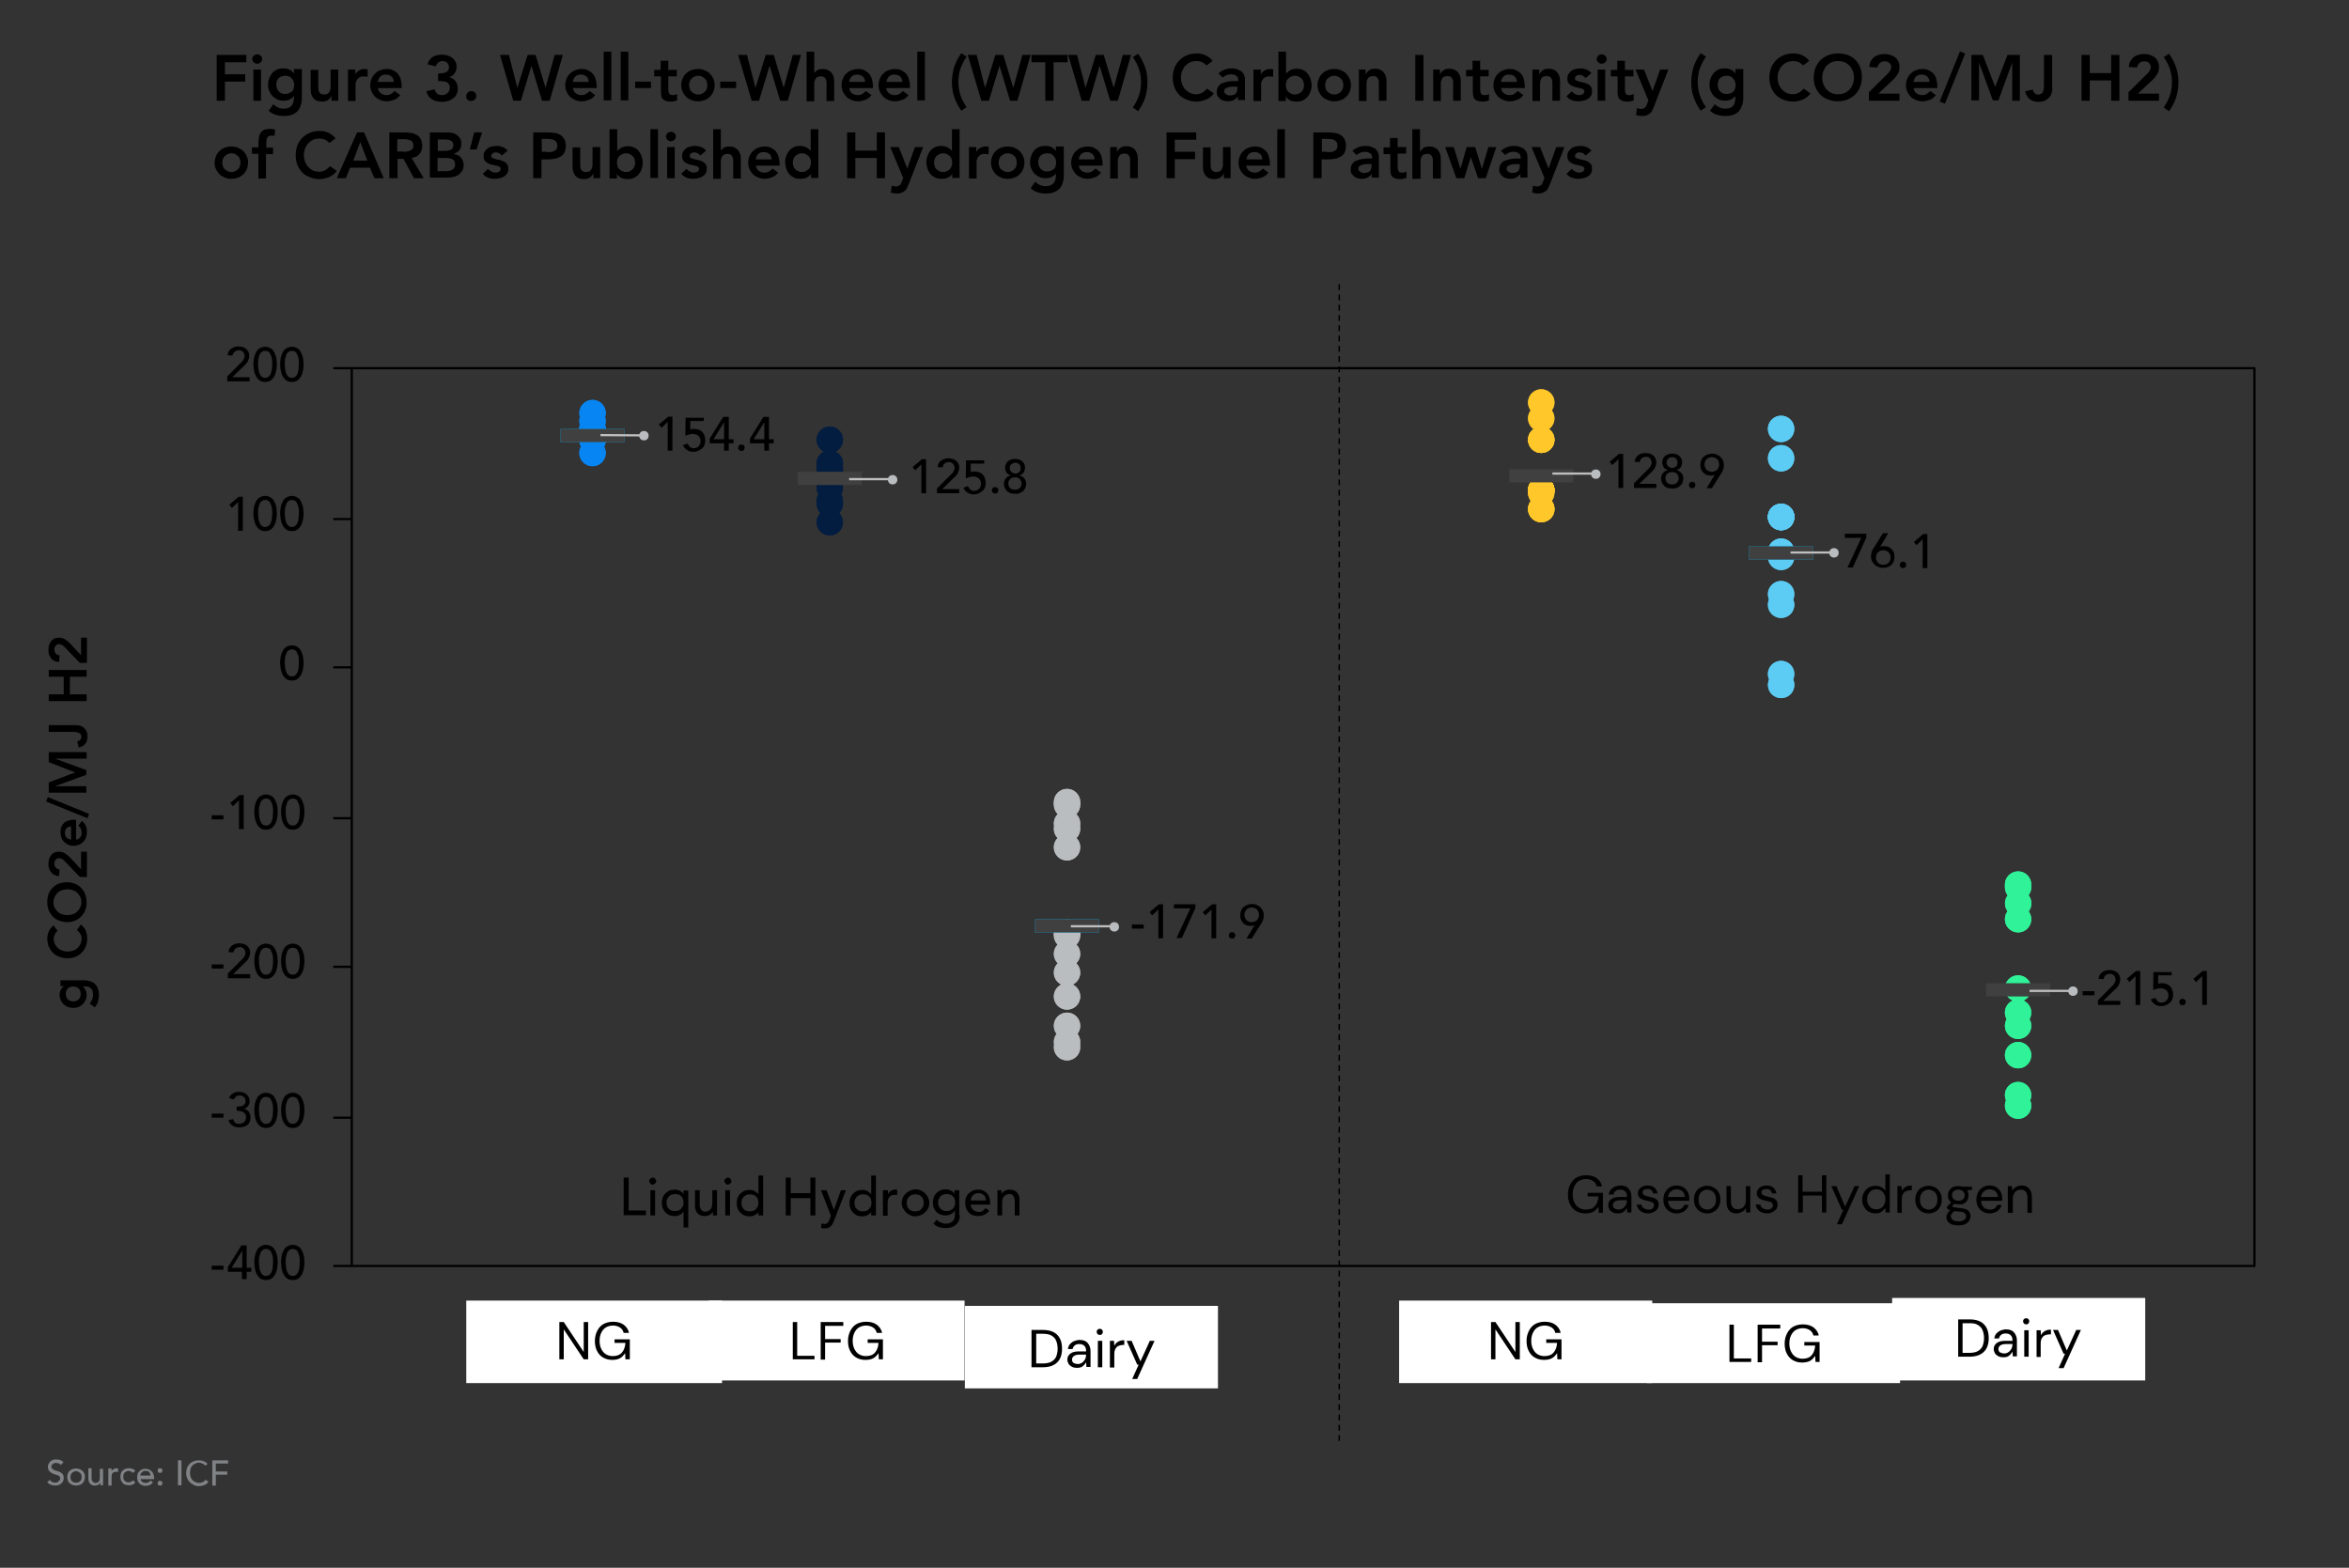 <svg id="Layer_1" xmlns="http://www.w3.org/2000/svg" xmlns:xlink="http://www.w3.org/1999/xlink" viewBox="0 0 800 534"><rect x="0" y="0" width="800" height="534" fill="#333333" stroke="none"/><style>.st0{fill:none;stroke:#000;stroke-width:.75;stroke-linejoin:round;stroke-miterlimit:10}.st1{fill:#0785f2}.st2{fill:#031d40}.st3{fill:#babdbf}.st4{fill:#ffc729}.st5{fill:#5cccf5}.st6{fill:#30f298}.st7{fill:#00b0f0}.st8{fill:#404040}.st9{fill:none}.st10{fill:#fff}.st11{clip-path:url(#SVGID_00000122686143740818738890000007599255376112730046_)}.st12{clip-path:url(#SVGID_00000150081292128098587700000015535095220425902468_)}.st13{fill:none;stroke:#000;stroke-width:.5;stroke-miterlimit:8;stroke-dasharray:2,1.5}.st14{clip-path:url(#SVGID_00000032624800275712682730000006251291065323818160_)}.st15{clip-path:url(#SVGID_00000139987513546316653480000000438017256868843434_)}.st16{fill:none;stroke:#bfbfbf;stroke-width:.75;stroke-linejoin:round;stroke-miterlimit:10}.st17{fill:#808285}</style><path class="st0" d="M119.8 125.4h648v305.8h-648zM119.8 431.2V125.4"/><circle class="st1" cx="201.8" cy="149.8" r="4.5"/><ellipse transform="rotate(-22.5 201.81 149.764)" class="st1" cx="201.8" cy="149.8" rx="4.5" ry="4.5"/><circle class="st1" cx="201.8" cy="154.3" r="4.5"/><ellipse transform="rotate(-22.5 201.81 154.302)" class="st1" cx="201.8" cy="154.3" rx="4.5" ry="4.5"/><circle class="st1" cx="201.8" cy="148.9" r="4.5"/><ellipse transform="rotate(-22.5 201.81 148.857)" class="st1" cx="201.8" cy="148.9" rx="4.5" ry="4.5"/><circle class="st1" cx="201.8" cy="146.1" r="4.5"/><ellipse transform="rotate(-22.5 201.81 146.134)" class="st1" cx="201.8" cy="146.1" rx="4.5" ry="4.5"/><circle class="st1" cx="201.8" cy="146.1" r="4.5"/><ellipse transform="rotate(-22.5 201.81 146.134)" class="st1" cx="201.8" cy="146.1" rx="4.5" ry="4.5"/><circle class="st1" cx="201.8" cy="148.9" r="4.5"/><ellipse transform="rotate(-22.5 201.81 148.857)" class="st1" cx="201.8" cy="148.9" rx="4.5" ry="4.5"/><circle class="st1" cx="201.8" cy="149.8" r="4.5"/><ellipse transform="rotate(-22.5 201.81 149.764)" class="st1" cx="201.8" cy="149.8" rx="4.5" ry="4.5"/><circle class="st1" cx="201.8" cy="149.8" r="4.5"/><ellipse transform="rotate(-22.5 201.81 149.764)" class="st1" cx="201.8" cy="149.8" rx="4.5" ry="4.5"/><circle class="st1" cx="201.8" cy="148.9" r="4.5"/><ellipse transform="rotate(-22.5 201.81 148.857)" class="st1" cx="201.8" cy="148.9" rx="4.5" ry="4.5"/><circle class="st1" cx="201.8" cy="143.4" r="4.5"/><ellipse transform="rotate(-22.5 201.81 143.412)" class="st1" cx="201.8" cy="143.4" rx="4.5" ry="4.5"/><circle class="st1" cx="201.8" cy="149.8" r="4.5"/><ellipse transform="rotate(-22.5 201.81 149.764)" class="st1" cx="201.8" cy="149.8" rx="4.5" ry="4.5"/><circle class="st1" cx="201.8" cy="149.8" r="4.5"/><ellipse transform="rotate(-22.5 201.81 149.764)" class="st1" cx="201.8" cy="149.8" rx="4.5" ry="4.5"/><circle class="st1" cx="201.8" cy="148.9" r="4.5"/><ellipse transform="rotate(-22.5 201.81 148.857)" class="st1" cx="201.8" cy="148.9" rx="4.5" ry="4.5"/><circle class="st1" cx="201.8" cy="140.7" r="4.5"/><ellipse transform="rotate(-22.5 201.81 140.69)" class="st1" cx="201.8" cy="140.7" rx="4.5" ry="4.5"/><circle class="st1" cx="201.8" cy="148.9" r="4.5"/><ellipse transform="rotate(-22.5 201.81 148.857)" class="st1" cx="201.8" cy="148.9" rx="4.5" ry="4.5"/><circle class="st1" cx="201.8" cy="148.9" r="4.5"/><ellipse transform="rotate(-22.5 201.81 148.857)" class="st1" cx="201.8" cy="148.9" rx="4.5" ry="4.5"/><circle class="st2" cx="282.6" cy="161.6" r="4.5"/><ellipse transform="rotate(-22.5 282.573 161.562)" class="st2" cx="282.6" cy="161.6" rx="4.5" ry="4.5"/><circle class="st2" cx="282.6" cy="159.8" r="4.5"/><ellipse transform="rotate(-22.5 282.573 159.747)" class="st2" cx="282.6" cy="159.8" rx="4.5" ry="4.5"/><circle class="st2" cx="282.6" cy="157.9" r="4.5"/><ellipse transform="rotate(-22.5 282.573 157.932)" class="st2" cx="282.6" cy="157.9" rx="4.5" ry="4.5"/><circle class="st2" cx="282.6" cy="157.9" r="4.5"/><ellipse transform="rotate(-22.5 282.573 157.932)" class="st2" cx="282.6" cy="157.9" rx="4.5" ry="4.5"/><circle class="st2" cx="282.6" cy="177.9" r="4.5"/><ellipse transform="rotate(-22.5 282.573 177.896)" class="st2" cx="282.6" cy="177.9" rx="4.5" ry="4.5"/><circle class="st2" cx="282.6" cy="161.6" r="4.5"/><ellipse transform="rotate(-22.5 282.573 161.562)" class="st2" cx="282.6" cy="161.6" rx="4.5" ry="4.5"/><circle class="st2" cx="282.6" cy="159.8" r="4.5"/><ellipse transform="rotate(-22.5 282.573 159.747)" class="st2" cx="282.6" cy="159.8" rx="4.5" ry="4.5"/><circle class="st2" cx="282.6" cy="171.6" r="4.5"/><ellipse transform="rotate(-22.5 282.573 171.544)" class="st2" cx="282.6" cy="171.6" rx="4.5" ry="4.5"/><circle class="st2" cx="282.6" cy="166.1" r="4.5"/><ellipse transform="rotate(-22.5 282.573 166.1)" class="st2" cx="282.6" cy="166.1" rx="4.5" ry="4.5"/><circle class="st2" cx="282.6" cy="161.6" r="4.5"/><ellipse transform="rotate(-22.5 282.573 161.562)" class="st2" cx="282.6" cy="161.6" rx="4.5" ry="4.5"/><circle class="st2" cx="282.6" cy="149.8" r="4.5"/><ellipse transform="rotate(-22.5 282.573 149.764)" class="st2" cx="282.6" cy="149.8" rx="4.5" ry="4.5"/><circle class="st2" cx="282.6" cy="170.6" r="4.5"/><ellipse transform="rotate(-22.5 282.573 170.636)" class="st2" cx="282.6" cy="170.6" rx="4.5" ry="4.5"/><circle class="st2" cx="282.6" cy="163.4" r="4.5"/><ellipse transform="rotate(-22.5 282.573 163.376)" class="st2" cx="282.6" cy="163.4" rx="4.5" ry="4.5"/><g><circle class="st3" cx="363.4" cy="354.9" r="4.5"/><circle class="st3" cx="363.4" cy="354.9" r="4.5"/><circle class="st3" cx="363.4" cy="318.6" r="4.5"/><circle class="st3" cx="363.4" cy="318.6" r="4.5"/><circle class="st3" cx="363.4" cy="356.7" r="4.5"/><circle class="st3" cx="363.4" cy="356.7" r="4.5"/><circle class="st3" cx="363.4" cy="349.4" r="4.5"/><circle class="st3" cx="363.4" cy="349.4" r="4.5"/><circle class="st3" cx="363.4" cy="339.4" r="4.5"/><circle class="st3" cx="363.4" cy="339.4" r="4.5"/><circle class="st3" cx="363.4" cy="331.3" r="4.5"/><circle class="st3" cx="363.4" cy="331.3" r="4.5"/><circle class="st3" cx="363.4" cy="288.6" r="4.5"/><circle class="st3" cx="363.4" cy="288.6" r="4.5"/><circle class="st3" cx="363.4" cy="280.5" r="4.5"/><circle class="st3" cx="363.4" cy="280.5" r="4.5"/><circle class="st3" cx="363.4" cy="273.2" r="4.5"/><circle class="st3" cx="363.4" cy="273.2" r="4.5"/><circle class="st3" cx="363.4" cy="282.3" r="4.5"/><circle class="st3" cx="363.4" cy="282.3" r="4.5"/><circle class="st3" cx="363.4" cy="324.9" r="4.5"/><circle class="st3" cx="363.4" cy="324.9" r="4.5"/><circle class="st3" cx="363.4" cy="274.1" r="4.5"/><circle class="st3" cx="363.4" cy="274.1" r="4.5"/><circle class="st3" cx="363.4" cy="317.7" r="4.5"/><circle class="st3" cx="363.4" cy="317.7" r="4.5"/></g><g><circle class="st4" cx="524.9" cy="142.5" r="4.5"/><ellipse transform="rotate(-22.5 524.867 142.506)" class="st4" cx="524.9" cy="142.5" rx="4.5" ry="4.5"/><circle class="st4" cx="524.9" cy="149.8" r="4.5"/><ellipse transform="rotate(-22.5 524.867 149.765)" class="st4" cx="524.9" cy="149.8" rx="4.5" ry="4.5"/><circle class="st4" cx="524.9" cy="167" r="4.5"/><ellipse transform="rotate(-22.5 524.867 167.007)" class="st4" cx="524.9" cy="167" rx="4.5" ry="4.5"/><circle class="st4" cx="524.9" cy="149.8" r="4.5"/><ellipse transform="rotate(-22.5 524.867 149.765)" class="st4" cx="524.9" cy="149.8" rx="4.5" ry="4.5"/><circle class="st4" cx="524.9" cy="173.4" r="4.5"/><ellipse transform="rotate(-22.5 524.867 173.36)" class="st4" cx="524.9" cy="173.4" rx="4.5" ry="4.5"/><circle class="st4" cx="524.9" cy="173.4" r="4.5"/><ellipse transform="rotate(-22.5 524.867 173.36)" class="st4" cx="524.9" cy="173.4" rx="4.5" ry="4.5"/><circle class="st4" cx="524.9" cy="137.1" r="4.5"/><ellipse transform="rotate(-22.5 524.867 137.06)" class="st4" cx="524.9" cy="137.1" rx="4.5" ry="4.5"/><circle class="st4" cx="524.9" cy="167" r="4.5"/><ellipse transform="rotate(-22.5 524.867 167.007)" class="st4" cx="524.9" cy="167" rx="4.5" ry="4.5"/><circle class="st4" cx="524.9" cy="167" r="4.5"/><ellipse transform="rotate(-22.5 524.867 167.007)" class="st4" cx="524.9" cy="167" rx="4.5" ry="4.5"/><circle class="st4" cx="524.9" cy="167" r="4.5"/><ellipse transform="rotate(-22.5 524.867 167.007)" class="st4" cx="524.9" cy="167" rx="4.5" ry="4.5"/><circle class="st4" cx="524.9" cy="167" r="4.5"/><ellipse transform="rotate(-22.5 524.867 167.007)" class="st4" cx="524.9" cy="167" rx="4.5" ry="4.5"/><circle class="st4" cx="524.9" cy="167.9" r="4.5"/><ellipse transform="rotate(-22.5 524.867 167.915)" class="st4" cx="524.9" cy="167.9" rx="4.5" ry="4.5"/><circle class="st4" cx="524.9" cy="167" r="4.5"/><ellipse transform="rotate(-22.5 524.867 167.007)" class="st4" cx="524.9" cy="167" rx="4.5" ry="4.5"/></g><g><circle class="st5" cx="606.6" cy="229.6" r="4.5"/><ellipse transform="rotate(-22.5 606.54 229.623)" class="st5" cx="606.6" cy="229.6" rx="4.5" ry="4.5"/><circle class="st5" cx="606.6" cy="206" r="4.5"/><ellipse transform="rotate(-22.5 606.54 206.03)" class="st5" cx="606.6" cy="206" rx="4.5" ry="4.5"/><circle class="st5" cx="606.6" cy="233.3" r="4.5"/><ellipse transform="rotate(-22.5 606.54 233.253)" class="st5" cx="606.6" cy="233.3" rx="4.5" ry="4.5"/><circle class="st5" cx="606.6" cy="202.4" r="4.5"/><ellipse transform="rotate(-22.5 606.54 202.4)" class="st5" cx="606.6" cy="202.4" rx="4.5" ry="4.5"/><circle class="st5" cx="606.6" cy="176.1" r="4.5"/><ellipse transform="rotate(-22.5 606.54 176.082)" class="st5" cx="606.6" cy="176.1" rx="4.5" ry="4.5"/><circle class="st5" cx="606.6" cy="146.1" r="4.5"/><ellipse transform="rotate(-22.5 606.54 146.136)" class="st5" cx="606.6" cy="146.1" rx="4.5" ry="4.5"/><circle class="st5" cx="606.6" cy="187.9" r="4.5"/><ellipse transform="rotate(-22.5 606.54 187.88)" class="st5" cx="606.6" cy="187.9" rx="4.5" ry="4.5"/><circle class="st5" cx="606.6" cy="156.1" r="4.5"/><ellipse transform="rotate(-22.5 606.54 156.118)" class="st5" cx="606.6" cy="156.1" rx="4.5" ry="4.5"/><circle class="st5" cx="606.6" cy="176.1" r="4.5"/><ellipse transform="rotate(-22.5 606.54 176.082)" class="st5" cx="606.6" cy="176.1" rx="4.5" ry="4.5"/><circle class="st5" cx="606.6" cy="176.1" r="4.5"/><ellipse transform="rotate(-22.5 606.54 176.082)" class="st5" cx="606.6" cy="176.1" rx="4.5" ry="4.5"/><circle class="st5" cx="606.6" cy="176.1" r="4.5"/><ellipse transform="rotate(-22.5 606.54 176.082)" class="st5" cx="606.6" cy="176.1" rx="4.5" ry="4.5"/><circle class="st5" cx="606.6" cy="189.7" r="4.5"/><ellipse transform="rotate(-22.5 606.54 189.694)" class="st5" cx="606.6" cy="189.7" rx="4.5" ry="4.5"/></g><g><circle class="st6" cx="687.3" cy="373" r="4.5"/><circle class="st6" cx="687.3" cy="373" r="4.5"/><circle class="st6" cx="687.3" cy="336.7" r="4.5"/><circle class="st6" cx="687.3" cy="336.7" r="4.5"/><circle class="st6" cx="687.3" cy="349.4" r="4.5"/><circle class="st6" cx="687.3" cy="349.4" r="4.5"/><circle class="st6" cx="687.3" cy="313.1" r="4.5"/><circle class="st6" cx="687.3" cy="313.1" r="4.5"/><circle class="st6" cx="687.3" cy="376.6" r="4.5"/><circle class="st6" cx="687.3" cy="376.6" r="4.5"/><circle class="st6" cx="687.3" cy="359.4" r="4.5"/><circle class="st6" cx="687.3" cy="359.4" r="4.5"/><ellipse transform="rotate(-80.78 687.34 307.665)" class="st6" cx="687.3" cy="307.7" rx="4.5" ry="4.5"/><circle class="st6" cx="687.3" cy="307.7" r="4.5"/><circle class="st6" cx="687.3" cy="301.3" r="4.5"/><circle class="st6" cx="687.3" cy="301.3" r="4.5"/><circle class="st6" cx="687.3" cy="344.9" r="4.5"/><circle class="st6" cx="687.3" cy="344.9" r="4.5"/><circle class="st6" cx="687.3" cy="302.2" r="4.5"/><circle class="st6" cx="687.3" cy="302.2" r="4.5"/></g><g><path class="st7" d="M190.9 146.1h21.8v4.5h-21.8z"/><path class="st8" d="M190.9 146.1h21.8v4.5h-21.8zM271.7 160.7h21.8v4.5h-21.8z"/><path class="st9" d="M271.7 160.7h21.8v4.5h-21.8z"/><path class="st7" d="M352.5 313.1h21.8v4.5h-21.8z"/><path class="st8" d="M352.5 313.1h21.8v4.5h-21.8zM514 159.8h21.8v4.5H514z"/><path class="st9" d="M514 159.8h21.8v4.5H514z"/><path class="st7" d="M595.7 186.1h21.8v4.5h-21.8z"/><path class="st8" d="M595.7 186.1h21.8v4.5h-21.8zM676.4 334.9h21.8v4.5h-21.8z"/><path class="st9" d="M676.4 334.9h21.8v4.5h-21.8z"/></g><g><path d="M227.4 143.7l-2.1 2-.9-1.1 3.2-2.7h1.4v11.6h-1.6v-9.8zM239.8 143.4h-4.7v2.9c.1 0 .2-.1.3-.1s.3-.1.4-.1h.8c.5 0 1 .1 1.5.3s.8.4 1.1.8c.3.3.6.7.7 1.2.2.5.3 1 .3 1.6 0 .6-.1 1.1-.3 1.6s-.5.9-.9 1.2c-.4.3-.8.6-1.3.8-.5.2-1 .3-1.6.3-.8 0-1.5-.2-2.1-.6-.6-.4-1.1-1-1.4-1.7l1.6-.5c.2.5.5.9.8 1.2.3.2.8.4 1.3.4.3 0 .6-.1.9-.2.3-.1.5-.3.7-.5.2-.2.4-.4.5-.7s.2-.6.2-1c0-.8-.3-1.5-.8-1.9-.5-.4-1.2-.6-2-.6-.3 0-.7.1-1.1.2-.5.1-.9.3-1.3.4l.1-6.1h6.2v1.1zM246.6 151h-4.9v-1.6l4.6-7.4h1.9v7.6h1.6v1.4h-1.6v2.5h-1.6V151zm0-7.2l-3.6 5.8h3.6v-5.8zM252.5 153.6c-.3 0-.5-.1-.8-.3-.2-.2-.3-.5-.3-.8s.1-.5.3-.8c.2-.2.5-.3.8-.3s.5.1.8.3.3.5.3.8-.1.5-.3.8-.5.3-.8.3zM260.3 151h-4.9v-1.6l4.6-7.4h1.9v7.6h1.6v1.4h-1.6v2.5h-1.6V151zm0-7.2l-3.6 5.8h3.6v-5.8z"/></g><g><path d="M313.8 158.2l-2.1 2-.9-1.1 3.2-2.7h1.4V168h-1.6v-9.8zM319.2 166.3l4.6-4.6.5-.5c.2-.2.3-.4.4-.6l.3-.6c.1-.2.1-.4.1-.7 0-.3-.1-.5-.2-.8-.1-.2-.2-.4-.4-.6s-.4-.3-.6-.4c-.2-.1-.5-.1-.8-.1-.6 0-1 .2-1.4.5-.4.3-.6.8-.7 1.3l-1.7-.1c.1-.5.2-1 .4-1.3.2-.4.5-.7.8-.9s.7-.4 1.1-.6c.4-.1.9-.2 1.4-.2s1 .1 1.4.2c.4.1.8.3 1.2.6.3.3.6.6.8 1s.3.9.3 1.4c0 .4-.1.7-.2 1.1-.1.3-.3.6-.4.9s-.4.6-.6.8c-.2.3-.5.5-.8.8l-3.8 3.7h5.8v1.4h-7.6v-1.7zM335.3 157.9h-4.7v2.9c.1 0 .2-.1.3-.1s.3-.1.4-.1h.8c.5 0 1 .1 1.5.3s.8.4 1.1.8c.3.3.6.7.7 1.2.2.5.3 1 .3 1.6 0 .6-.1 1.1-.3 1.6s-.5.9-.9 1.2c-.4.3-.8.6-1.3.8-.5.2-1 .3-1.6.3-.8 0-1.5-.2-2.1-.6-.6-.4-1.1-1-1.4-1.7l1.6-.5c.2.5.5.9.8 1.2.3.2.8.4 1.3.4.3 0 .6-.1.9-.2.3-.1.5-.3.7-.5.2-.2.4-.4.5-.7s.2-.6.2-1c0-.8-.3-1.5-.8-1.9-.5-.4-1.2-.6-2-.6-.3 0-.7.1-1.1.2-.5.1-.9.3-1.3.4l.1-6.1h6.2v1.1zM338.9 168.1c-.3 0-.5-.1-.8-.3-.2-.2-.3-.5-.3-.8s.1-.5.3-.8c.2-.2.5-.3.8-.3s.5.1.8.3.3.5.3.8-.1.5-.3.8-.5.3-.8.3zM345.7 168.2c-.5 0-1-.1-1.5-.2-.5-.2-.9-.4-1.2-.7-.3-.3-.6-.7-.8-1.1-.2-.4-.3-.9-.3-1.5 0-.4.1-.7.2-1 .1-.3.3-.6.5-.8.2-.2.4-.5.7-.6.3-.2.6-.3.9-.4-.2-.1-.4-.2-.7-.3-.2-.1-.4-.3-.6-.5-.2-.2-.3-.5-.4-.8-.1-.3-.2-.7-.2-1.1 0-.4.1-.8.3-1.2.2-.4.4-.7.7-.9.3-.3.7-.4 1.1-.6.4-.1.8-.2 1.3-.2s.9.1 1.3.2.8.3 1.1.6.6.6.7.9c.2.4.3.7.3 1.2 0 .4-.1.8-.2 1.1-.1.3-.2.6-.4.8-.2.2-.4.4-.6.5s-.4.2-.7.3c.3.1.6.2.9.4.3.2.5.4.7.6.2.2.4.5.5.8.1.3.2.6.2 1 0 .5-.1 1-.3 1.5-.2.4-.5.8-.8 1.1-.3.3-.7.5-1.2.7s-.9.2-1.5.2zm0-1.4c.7 0 1.2-.2 1.6-.6.4-.4.6-.9.6-1.5 0-.3-.1-.7-.2-.9-.1-.3-.3-.5-.5-.7s-.4-.3-.7-.4c-.3-.1-.6-.1-.9-.1-.6 0-1.2.2-1.6.6s-.6.9-.6 1.5c0 .3.1.6.2.9.1.3.3.5.5.7.2.2.4.3.7.4.4.1.6.1.9.1zm-1.8-7.4c0 .2 0 .5.1.7s.2.4.4.6c.2.2.3.3.6.4s.5.2.8.2c.3 0 .6-.1.8-.2.2-.1.4-.2.6-.4.2-.2.3-.4.3-.6.1-.2.1-.4.1-.7 0-.5-.2-1-.5-1.3-.3-.3-.8-.5-1.3-.5s-.9.2-1.3.5-.6.7-.6 1.3z"/></g><g><path d="M389.5 316.3h-4v-1.4h4v1.4z"/></g><g><path d="M394.5 309.8l-2.1 2-.9-1.1 3.2-2.7h1.4v11.6h-1.6v-9.8zM405.4 309.4h-5.6V308h7.3v1.3l-4.6 10.2h-1.8l4.7-10.1zM412.6 309.8l-2.1 2-.9-1.1 3.2-2.7h1.4v11.6h-1.6v-9.8zM419.6 319.7c-.3 0-.5-.1-.8-.3-.2-.2-.3-.5-.3-.8s.1-.5.3-.8c.2-.2.5-.3.8-.3s.5.1.8.3c.2.2.3.5.3.8s-.1.5-.3.8c-.3.2-.5.3-.8.3zM427.3 315.1c-.4.2-.8.3-1.3.3-.4 0-.8-.1-1.3-.2s-.8-.4-1.2-.7c-.3-.3-.6-.7-.8-1.1s-.3-1-.3-1.6c0-.6.1-1.2.3-1.7.2-.5.5-.9.9-1.2s.8-.6 1.3-.7c.5-.2 1-.3 1.5-.3s1.1.1 1.5.3c.5.2.9.4 1.3.8s.6.7.9 1.2c.2.5.3 1 .3 1.5 0 .4 0 .7-.1 1s-.1.6-.2.8c-.1.3-.2.5-.4.8-.1.3-.3.5-.5.8l-2.9 4.6h-1.8l2.8-4.6zm1.5-3.5c0-.3-.1-.7-.2-1s-.3-.5-.5-.8c-.2-.2-.5-.4-.8-.5-.3-.1-.6-.2-1-.2s-.7.1-1 .2c-.3.1-.5.3-.8.5-.2.2-.4.5-.5.8s-.2.6-.2 1c0 .3.1.7.2 1s.3.5.5.8c.2.2.5.4.8.5.3.1.6.2 1 .2s.7-.1 1-.2c.3-.1.5-.3.8-.5.2-.2.4-.5.5-.8s.2-.7.2-1z"/></g><g><path d="M551.2 156.4l-2.1 2-.9-1.1 3.2-2.7h1.4v11.6h-1.6v-9.8zM556.6 164.5l4.6-4.6.5-.5c.2-.2.3-.4.4-.6l.3-.6c.1-.2.1-.4.1-.7 0-.3-.1-.5-.2-.8-.1-.2-.2-.4-.4-.6s-.4-.3-.6-.4c-.2-.1-.5-.1-.8-.1-.6 0-1 .2-1.4.5-.4.3-.6.8-.7 1.3l-1.7-.1c.1-.5.2-1 .4-1.3.2-.4.5-.7.8-.9.3-.3.7-.4 1.1-.6.4-.1.9-.2 1.4-.2.5 0 1 .1 1.4.2.4.1.8.3 1.2.6.3.3.6.6.8 1s.3.9.3 1.4c0 .4-.1.7-.2 1.1-.1.3-.3.6-.4.9s-.4.6-.6.8c-.2.3-.5.5-.8.8l-3.8 3.7h5.8v1.4h-7.6v-1.7zM569.5 166.4c-.5 0-1-.1-1.5-.2s-.9-.4-1.2-.7c-.3-.3-.6-.7-.8-1.1-.2-.4-.3-.9-.3-1.5 0-.4.1-.7.2-1 .1-.3.3-.6.5-.8.2-.2.4-.5.7-.6.3-.2.6-.3.9-.4-.2-.1-.4-.2-.7-.3s-.4-.3-.6-.5-.3-.5-.4-.8c-.1-.3-.2-.7-.2-1.1 0-.4.1-.8.3-1.2.2-.4.4-.7.7-.9.3-.3.7-.4 1.1-.6.4-.1.8-.2 1.3-.2s.9.1 1.3.2.8.3 1.1.6.6.6.7.9c.2.4.3.7.3 1.2 0 .4-.1.8-.2 1.1-.1.3-.2.6-.4.8s-.4.4-.6.5-.4.2-.7.3c.3.1.6.2.9.4.3.2.5.4.7.6.2.2.4.5.5.8.1.3.2.6.2 1 0 .5-.1 1-.3 1.5s-.5.8-.8 1.1c-.3.3-.7.5-1.2.7s-1 .2-1.5.2zm0-1.4c.7 0 1.2-.2 1.6-.6.4-.4.6-.9.6-1.5 0-.3-.1-.7-.2-.9-.1-.3-.3-.5-.5-.7-.2-.2-.4-.3-.7-.4-.3-.1-.6-.1-.9-.1-.6 0-1.2.2-1.6.6-.4.4-.6.9-.6 1.5 0 .3.1.6.2.9.1.3.3.5.5.7.2.2.4.3.7.4.3.1.6.1.9.1zm-1.9-7.5c0 .2 0 .5.1.7s.2.4.4.6c.2.2.3.3.6.4.2.1.5.2.8.2.3 0 .6-.1.8-.2.2-.1.4-.2.6-.4.2-.2.3-.4.3-.6.1-.2.1-.4.1-.7 0-.5-.2-1-.5-1.3-.3-.3-.8-.5-1.3-.5s-.9.2-1.3.5c-.4.4-.6.8-.6 1.3zM576.3 166.3c-.3 0-.5-.1-.8-.3-.2-.2-.3-.5-.3-.8s.1-.5.3-.8c.2-.2.5-.3.8-.3s.5.1.8.3c.2.2.3.5.3.8s-.1.5-.3.8c-.3.2-.5.3-.8.3zM584 161.7c-.4.2-.8.3-1.3.3-.4 0-.8-.1-1.3-.2s-.8-.4-1.2-.7c-.3-.3-.6-.7-.8-1.1s-.3-1-.3-1.6c0-.6.1-1.2.3-1.7.2-.5.5-.9.9-1.2s.8-.6 1.3-.7c.5-.2 1-.3 1.5-.3s1.1.1 1.5.3c.5.2.9.4 1.3.8s.6.7.9 1.2c.2.5.3 1 .3 1.5 0 .4 0 .7-.1 1s-.1.6-.2.8c-.1.3-.2.5-.4.8s-.3.5-.5.8l-2.9 4.6h-1.8l2.8-4.6zm1.5-3.5c0-.3-.1-.7-.2-1s-.3-.5-.5-.8c-.2-.2-.5-.4-.8-.5-.3-.1-.6-.2-1-.2s-.7.1-1 .2c-.3.1-.5.3-.8.5-.2.2-.4.5-.5.8s-.2.6-.2 1 .1.7.2 1c.1.3.3.5.5.8.2.2.5.4.8.5.3.1.6.2 1 .2s.7-.1 1-.2c.3-.1.5-.3.8-.5.2-.2.4-.5.5-.8.1-.3.2-.6.2-1z"/></g><g><path d="M633.9 183.2h-5.6v-1.4h7.3v1.3l-4.6 10.2h-1.8l4.7-10.1zM640.3 186.3c.4-.2.8-.3 1.3-.3.4 0 .8.1 1.3.2.4.1.8.4 1.2.7.3.3.6.7.8 1.1s.3 1 .3 1.6c0 .6-.1 1.2-.3 1.7-.2.5-.5.9-.9 1.2s-.8.6-1.3.7c-.5.2-1 .2-1.5.2s-1.1-.1-1.5-.3c-.5-.2-.9-.4-1.3-.8s-.6-.7-.9-1.2c-.2-.5-.3-1-.3-1.5 0-.4 0-.7.1-1 .1-.3.1-.6.2-.8.1-.3.2-.5.4-.8s.3-.5.5-.8l2.9-4.6h1.8l-2.8 4.7zm-1.4 3.6c0 .3.1.7.2 1s.3.5.5.8c.2.2.5.4.8.5.3.1.6.2 1 .2s.7-.1 1-.2c.3-.1.5-.3.8-.5.2-.2.4-.5.5-.8s.2-.6.2-1-.1-.7-.2-1-.3-.5-.5-.8c-.2-.2-.5-.4-.8-.5s-.6-.2-1-.2-.7.1-1 .2c-.3.1-.5.3-.8.5-.2.2-.4.5-.5.8s-.2.6-.2 1zM648.1 193.5c-.3 0-.5-.1-.8-.3-.2-.2-.3-.5-.3-.8s.1-.5.3-.8c.2-.2.5-.3.8-.3s.5.1.8.3c.2.2.3.5.3.8s-.1.5-.3.8c-.3.2-.5.3-.8.3zM654.8 183.7l-2.1 2-.9-1.1 3.2-2.7h1.4v11.6h-1.6v-9.8z"/></g><g><path d="M713.3 339h-4v-1.4h4v1.4z"/></g><g><path d="M714.6 340.6l4.6-4.6.5-.5c.2-.2.3-.4.4-.6l.3-.6c.1-.2.1-.4.1-.7 0-.3-.1-.5-.2-.8s-.2-.4-.4-.6c-.2-.2-.4-.3-.6-.4-.2-.1-.5-.1-.8-.1-.6 0-1 .2-1.4.5-.4.3-.6.8-.7 1.3l-1.7-.1c.1-.5.2-1 .4-1.3.2-.4.5-.7.8-.9.3-.3.7-.4 1.1-.6.4-.1.9-.2 1.4-.2.5 0 1 .1 1.4.2.4.1.8.3 1.2.6s.6.6.8 1c.2.4.3.9.3 1.4 0 .4-.1.7-.2 1.1-.1.3-.3.6-.4.9s-.4.6-.6.8c-.2.3-.5.5-.8.8l-3.8 3.7h5.8v1.4h-7.6v-1.7zM727.3 332.5l-2.1 2-.9-1.1 3.2-2.7h1.4v11.6h-1.6v-9.8zM739.7 332.2H735v2.9c.1 0 .2-.1.3-.1s.3-.1.4-.1h.8c.5 0 1 .1 1.5.3.4.2.8.4 1.1.8.3.3.6.7.7 1.2.2.5.3 1 .3 1.6 0 .6-.1 1.1-.3 1.6-.2.5-.5.9-.9 1.2-.4.3-.8.6-1.3.8s-1 .3-1.6.3c-.8 0-1.5-.2-2.1-.6s-1.1-1-1.4-1.7l1.6-.5c.2.5.5.9.8 1.2s.8.4 1.3.4c.3 0 .6-.1.9-.2.3-.1.5-.3.7-.5.2-.2.4-.4.5-.7.1-.3.2-.6.2-1 0-.8-.3-1.5-.8-1.9-.5-.4-1.2-.6-2-.6-.3 0-.7.1-1.1.2-.5.1-.9.3-1.3.4l.1-6.1h6.2v1.1zM743.3 342.4c-.3 0-.5-.1-.8-.3-.2-.2-.3-.5-.3-.8s.1-.5.3-.8c.2-.2.5-.3.8-.3s.5.1.8.3c.2.2.3.5.3.8s-.1.5-.3.8c-.2.2-.5.3-.8.3zM750 332.5l-2.1 2-.9-1.1 3.2-2.7h1.4v11.6H750v-9.8z"/></g><g><path d="M76.1 432.5h-4v-1.4h4v1.4zM82.5 433.2h-4.9v-1.6l4.6-7.4H84v7.6h1.6v1.4H84v2.5h-1.6v-2.5zm0-7.2l-3.6 5.8h3.6V426zM86.6 430c0-.4 0-.9.1-1.3 0-.5.1-.9.2-1.3s.3-.9.5-1.3.4-.8.7-1.1c.3-.3.7-.5 1.1-.7s.9-.3 1.4-.3 1 .1 1.4.3c.4.2.8.4 1.1.7.3.3.5.7.7 1.1.2.4.3.8.5 1.3.1.4.2.9.2 1.3 0 .5.1.9.1 1.3 0 .6-.1 1.3-.2 2s-.3 1.3-.6 1.9c-.3.6-.7 1.1-1.2 1.5-.5.4-1.2.6-2 .6s-1.5-.2-2-.6c-.5-.4-.9-.9-1.2-1.5-.3-.6-.5-1.2-.6-1.9s-.2-1.4-.2-2zm1.6 0c0 .4 0 .8.1 1.4 0 .5.2 1 .3 1.5.2.5.4.9.7 1.2.3.3.8.5 1.3.5s1-.2 1.3-.5c.3-.3.6-.7.7-1.2.2-.5.3-1 .3-1.5s.1-1 .1-1.4v-.9c0-.3-.1-.7-.1-1-.1-.3-.1-.7-.3-1-.1-.3-.3-.6-.4-.9s-.4-.5-.7-.6-.6-.2-.9-.2-.7.1-.9.2c-.3.2-.5.4-.7.6s-.3.5-.4.9-.2.7-.3 1c-.1.3-.1.7-.1 1v.9zM95.7 430c0-.4 0-.9.1-1.3 0-.5.1-.9.2-1.3s.3-.9.5-1.3.4-.8.7-1.1c.3-.3.7-.5 1.1-.7s.9-.3 1.4-.3 1 .1 1.4.3c.4.2.8.4 1.1.7.3.3.5.7.7 1.1.2.4.3.8.5 1.3.1.4.2.9.2 1.3 0 .5.1.9.1 1.3 0 .6-.1 1.3-.2 2s-.3 1.3-.6 1.9c-.3.6-.7 1.1-1.2 1.5-.5.4-1.2.6-2 .6s-1.5-.2-2-.6c-.5-.4-.9-.9-1.2-1.5-.3-.6-.5-1.2-.6-1.9s-.2-1.4-.2-2zm1.6 0c0 .4 0 .8.1 1.4 0 .5.2 1 .3 1.5.2.5.4.9.7 1.2.3.3.8.5 1.3.5s1-.2 1.3-.5c.3-.3.6-.7.7-1.2.2-.5.3-1 .3-1.5s.1-1 .1-1.4v-.9c0-.3-.1-.7-.1-1-.1-.3-.1-.7-.3-1-.1-.3-.3-.6-.4-.9s-.4-.5-.7-.6-.6-.2-.9-.2-.7.1-.9.2c-.3.2-.5.4-.7.6s-.3.5-.4.9-.2.7-.3 1c-.1.3-.1.7-.1 1v.9z"/></g><g><path d="M76.1 380.7h-4v-1.4h4v1.4zM79.4 381.2c.2.6.4 1 .7 1.2.3.3.8.4 1.4.4.3 0 .6-.1.9-.2.3-.1.5-.2.7-.4.2-.2.4-.4.5-.7.1-.3.2-.5.2-.9 0-.5-.1-.9-.3-1.2-.2-.3-.5-.5-.8-.7-.3-.1-.7-.2-1-.3-.4 0-.8-.1-1.1-.1v-1.4c.6 0 1.1 0 1.5-.1.4-.1.7-.2.9-.4.2-.2.4-.3.5-.6.1-.2.1-.5.1-.8 0-.6-.2-1.1-.6-1.4-.4-.3-.8-.5-1.4-.5-.4 0-.8.1-1.2.4-.3.2-.6.6-.8 1L78 374c.3-.7.8-1.3 1.4-1.6.6-.4 1.3-.5 2.1-.5.5 0 .9.1 1.3.2s.8.3 1.1.6c.3.3.6.6.8 1s.3.9.3 1.4c0 .6-.2 1.2-.5 1.6-.4.5-.8.8-1.4 1 .4.1.7.2 1 .4.3.2.5.4.7.7.2.3.3.6.4.9.1.3.1.7.1 1 0 .6-.1 1-.3 1.5s-.5.8-.8 1c-.4.3-.8.5-1.2.6-.5.1-1 .2-1.5.2-.9 0-1.7-.2-2.3-.6-.7-.4-1.1-1-1.4-1.9l1.6-.3zM86.6 378.2c0-.4 0-.9.1-1.3 0-.5.1-.9.2-1.3s.3-.9.5-1.3.4-.8.7-1.1c.3-.3.7-.5 1.1-.7s.9-.3 1.4-.3 1 .1 1.4.3c.4.2.8.4 1.1.7.3.3.5.7.7 1.1.2.4.3.8.5 1.3.1.4.2.9.2 1.3 0 .5.1.9.1 1.3 0 .6-.1 1.3-.2 2s-.3 1.3-.6 1.9c-.3.6-.7 1.1-1.2 1.5-.5.4-1.2.6-2 .6s-1.5-.2-2-.6c-.5-.4-.9-.9-1.2-1.5-.3-.6-.5-1.2-.6-1.9s-.2-1.4-.2-2zm1.6 0c0 .4 0 .8.1 1.4 0 .5.2 1 .3 1.5.2.5.4.9.7 1.2.3.3.8.5 1.3.5s1-.2 1.3-.5c.3-.3.6-.7.7-1.2.2-.5.3-1 .3-1.5s.1-1 .1-1.4v-.9c0-.3-.1-.7-.1-1-.1-.3-.1-.7-.3-1-.1-.3-.3-.6-.4-.9s-.4-.5-.7-.6-.6-.2-.9-.2-.7.1-.9.2c-.3.2-.5.4-.7.6s-.3.5-.4.9-.2.7-.3 1c-.1.3-.1.7-.1 1v.9zM95.7 378.2c0-.4 0-.9.1-1.3 0-.5.1-.9.2-1.3s.3-.9.5-1.3.4-.8.7-1.1c.3-.3.7-.5 1.1-.7s.9-.3 1.4-.3 1 .1 1.4.3c.4.2.8.4 1.1.7.3.3.5.7.7 1.1.2.4.3.8.5 1.3.1.4.2.9.2 1.3 0 .5.1.9.1 1.3 0 .6-.1 1.3-.2 2s-.3 1.3-.6 1.9c-.3.6-.7 1.1-1.2 1.5-.5.4-1.2.6-2 .6s-1.5-.2-2-.6c-.5-.4-.9-.9-1.2-1.5-.3-.6-.5-1.2-.6-1.9s-.2-1.4-.2-2zm1.6 0c0 .4 0 .8.1 1.4 0 .5.2 1 .3 1.5.2.5.4.9.7 1.2.3.3.8.5 1.3.5s1-.2 1.3-.5c.3-.3.6-.7.7-1.2.2-.5.3-1 .3-1.5s.1-1 .1-1.4v-.9c0-.3-.1-.7-.1-1-.1-.3-.1-.7-.3-1-.1-.3-.3-.6-.4-.9s-.4-.5-.7-.6-.6-.2-.9-.2-.7.1-.9.2c-.3.2-.5.4-.7.6s-.3.5-.4.9-.2.7-.3 1c-.1.3-.1.7-.1 1v.9z"/></g><g><path d="M76.1 329.9h-4v-1.4h4v1.4zM77.7 331.5l4.6-4.6.5-.5c.2-.2.3-.4.4-.6l.3-.6c.1-.2.1-.4.1-.7 0-.3-.1-.5-.2-.8-.1-.2-.2-.4-.4-.6-.2-.2-.4-.3-.6-.4s-.5-.1-.8-.1c-.6 0-1 .2-1.4.5-.4.3-.6.8-.7 1.3l-1.7-.1c.1-.5.2-1 .4-1.3.2-.4.5-.7.8-.9.3-.3.7-.4 1.1-.6.4-.1.9-.2 1.4-.2s1 .1 1.4.2c.4.1.8.3 1.2.6.3.3.6.6.8 1 .2.4.3.9.3 1.4 0 .4-.1.7-.2 1.1-.1.3-.3.6-.4.9s-.4.6-.6.8c-.2.3-.5.5-.8.8l-3.8 3.7h5.8v1.4h-7.6v-1.7zM86.6 327.4c0-.4 0-.9.1-1.3 0-.5.1-.9.2-1.3s.3-.9.5-1.3.4-.8.7-1.1c.3-.3.7-.5 1.1-.7s.9-.3 1.4-.3 1 .1 1.4.3c.4.2.8.4 1.1.7.3.3.5.7.7 1.1.2.4.3.8.5 1.3.1.4.2.9.2 1.3 0 .5.1.9.1 1.3 0 .6-.1 1.3-.2 2s-.3 1.3-.6 1.9c-.3.6-.7 1.1-1.2 1.5-.5.4-1.2.6-2 .6s-1.5-.2-2-.6c-.5-.4-.9-.9-1.2-1.5-.3-.6-.5-1.2-.6-1.9s-.2-1.4-.2-2zm1.6 0c0 .4 0 .8.1 1.4 0 .5.2 1 .3 1.5.2.5.4.9.7 1.2.3.3.8.5 1.3.5s1-.2 1.3-.5c.3-.3.6-.7.7-1.2.2-.5.3-1 .3-1.5s.1-1 .1-1.4v-.9c0-.3-.1-.7-.1-1-.1-.3-.1-.7-.3-1-.1-.3-.3-.6-.4-.9s-.4-.5-.7-.6-.6-.2-.9-.2-.7.1-.9.2c-.3.2-.5.4-.7.6s-.3.5-.4.9-.2.7-.3 1c-.1.3-.1.7-.1 1v.9zM95.7 327.4c0-.4 0-.9.1-1.3 0-.5.1-.9.2-1.3s.3-.9.5-1.3.4-.8.7-1.1c.3-.3.7-.5 1.1-.7s.9-.3 1.4-.3 1 .1 1.4.3c.4.2.8.4 1.1.7.3.3.5.7.7 1.1.2.4.3.8.5 1.3.1.4.2.9.2 1.3 0 .5.1.9.1 1.3 0 .6-.1 1.3-.2 2s-.3 1.3-.6 1.9c-.3.6-.7 1.1-1.2 1.5-.5.4-1.2.6-2 .6s-1.5-.2-2-.6c-.5-.4-.9-.9-1.2-1.5-.3-.6-.5-1.2-.6-1.9s-.2-1.4-.2-2zm1.6 0c0 .4 0 .8.1 1.4 0 .5.2 1 .3 1.5.2.5.4.9.7 1.2.3.3.8.5 1.3.5s1-.2 1.3-.5c.3-.3.6-.7.7-1.2.2-.5.3-1 .3-1.5s.1-1 .1-1.4v-.9c0-.3-.1-.7-.1-1-.1-.3-.1-.7-.3-1-.1-.3-.3-.6-.4-.9s-.4-.5-.7-.6-.6-.2-.9-.2-.7.1-.9.2c-.3.2-.5.4-.7.6s-.3.5-.4.9-.2.7-.3 1c-.1.3-.1.7-.1 1v.9z"/></g><g><path d="M76.1 279.1h-4v-1.4h4v1.4zM81.4 272.6l-2.1 2-.9-1.1 3.2-2.7H83v11.6h-1.6v-9.8zM86.6 276.6c0-.4 0-.9.1-1.3 0-.5.1-.9.2-1.3s.3-.9.5-1.3.4-.8.7-1.1c.3-.3.7-.5 1.1-.7s.9-.3 1.4-.3 1 .1 1.4.3c.4.2.8.4 1.1.7.3.3.5.7.7 1.1.2.4.3.8.5 1.3.1.4.2.9.2 1.3 0 .5.1.9.1 1.3 0 .6-.1 1.3-.2 2s-.3 1.3-.6 1.9-.7 1.1-1.2 1.5-1.2.6-2 .6-1.5-.2-2-.6-.9-.9-1.2-1.5-.5-1.2-.6-1.9-.2-1.4-.2-2zm1.6 0c0 .4 0 .8.1 1.4 0 .5.2 1 .3 1.5.2.5.4.9.7 1.2.3.3.8.5 1.3.5s1-.2 1.3-.5c.3-.3.6-.7.7-1.2.2-.5.3-1 .3-1.5s.1-1 .1-1.4v-.9c0-.3-.1-.7-.1-1-.1-.3-.1-.7-.3-1-.1-.3-.3-.6-.4-.9s-.4-.5-.7-.6c-.3-.2-.6-.2-.9-.2s-.7.1-.9.2c-.3.2-.5.4-.7.6s-.3.5-.4.9-.2.7-.3 1c-.1.3-.1.7-.1 1v.9zM95.7 276.6c0-.4 0-.9.1-1.3 0-.5.1-.9.2-1.3s.3-.9.5-1.3.4-.8.7-1.1c.3-.3.7-.5 1.1-.7s.9-.3 1.4-.3 1 .1 1.4.3c.4.2.8.4 1.1.7.3.3.5.7.7 1.1.2.4.3.8.5 1.3.1.4.2.9.2 1.3 0 .5.1.9.1 1.3 0 .6-.1 1.3-.2 2s-.3 1.3-.6 1.9-.7 1.1-1.2 1.5-1.2.6-2 .6-1.5-.2-2-.6-.9-.9-1.2-1.5-.5-1.2-.6-1.9-.2-1.4-.2-2zm1.6 0c0 .4 0 .8.1 1.4 0 .5.2 1 .3 1.5.2.5.4.9.7 1.2.3.3.8.5 1.3.5s1-.2 1.3-.5c.3-.3.6-.7.7-1.2.2-.5.3-1 .3-1.5s.1-1 .1-1.4v-.9c0-.3-.1-.7-.1-1-.1-.3-.1-.7-.3-1-.1-.3-.3-.6-.4-.9s-.4-.5-.7-.6c-.3-.2-.6-.2-.9-.2s-.7.1-.9.2c-.3.2-.5.4-.7.6s-.3.5-.4.9-.2.7-.3 1c-.1.3-.1.7-.1 1v.9z"/></g><g><path d="M95.4 225.8c0-.4 0-.9.1-1.3 0-.5.1-.9.2-1.3s.3-.9.5-1.3.4-.8.7-1.1c.3-.3.7-.5 1.1-.7s.9-.3 1.4-.3 1 .1 1.4.3c.4.2.8.4 1.1.7.3.3.5.7.7 1.1.2.4.3.8.5 1.3.1.4.2.9.2 1.3 0 .5.1.9.1 1.3 0 .6-.1 1.3-.2 2s-.3 1.3-.6 1.9-.7 1.1-1.2 1.5-1.2.6-2 .6-1.5-.2-2-.6-.9-.9-1.2-1.5-.5-1.2-.6-1.9-.2-1.4-.2-2zm1.6 0c0 .4 0 .8.1 1.4 0 .5.2 1 .3 1.5.2.5.4.9.7 1.2.3.3.8.5 1.3.5s1-.2 1.3-.5c.3-.3.6-.7.7-1.2.2-.5.3-1 .3-1.5s.1-1 .1-1.4v-.9c0-.3-.1-.7-.1-1-.1-.3-.1-.7-.3-1-.1-.3-.3-.6-.4-.9s-.4-.5-.7-.6c-.3-.2-.6-.2-.9-.2s-.7.1-.9.2c-.3.2-.5.4-.7.6s-.3.5-.4.9-.2.7-.3 1c-.1.3-.1.7-.1 1v.9z"/></g><g><path d="M81.1 171l-2.1 2-.9-1.1 3.2-2.7h1.4v11.6h-1.6V171zM86.3 174.9c0-.4 0-.9.1-1.3 0-.5.1-.9.2-1.3s.3-.9.5-1.3.4-.8.7-1.1c.3-.3.7-.5 1.1-.7s.9-.3 1.4-.3 1 .1 1.4.3c.4.2.8.4 1.1.7.3.3.5.7.7 1.1.2.4.3.8.5 1.3.1.4.2.9.2 1.3 0 .5.1.9.1 1.3 0 .6-.1 1.3-.2 2s-.3 1.3-.6 1.9-.7 1.1-1.2 1.5-1.2.6-2 .6-1.5-.2-2-.6-.9-.9-1.2-1.5-.5-1.2-.6-1.9-.2-1.3-.2-2zm1.6 0c0 .4 0 .8.1 1.4 0 .5.2 1 .3 1.5.2.5.4.9.7 1.2.3.3.8.5 1.3.5s1-.2 1.3-.5c.3-.3.6-.7.7-1.2.2-.5.3-1 .3-1.5s.1-1 .1-1.4v-.9c0-.3-.1-.7-.1-1-.1-.3-.1-.7-.3-1-.1-.3-.3-.6-.4-.9s-.4-.5-.7-.6c-.3-.2-.6-.2-.9-.2s-.7.1-.9.2c-.3.2-.5.4-.7.6s-.3.5-.4.9-.2.7-.3 1c-.1.3-.1.7-.1 1v.9zM95.4 174.9c0-.4 0-.9.1-1.3 0-.5.1-.9.2-1.3s.3-.9.5-1.3.4-.8.7-1.1c.3-.3.7-.5 1.1-.7s.9-.3 1.4-.3 1 .1 1.4.3c.4.2.8.4 1.1.7.3.3.5.7.7 1.1.2.4.3.8.5 1.3.1.4.2.9.2 1.3 0 .5.1.9.1 1.3 0 .6-.1 1.3-.2 2s-.3 1.3-.6 1.9-.7 1.1-1.2 1.5-1.2.6-2 .6-1.5-.2-2-.6-.9-.9-1.2-1.5-.5-1.2-.6-1.9-.2-1.3-.2-2zm1.6 0c0 .4 0 .8.1 1.4 0 .5.2 1 .3 1.5.2.5.4.9.7 1.2.3.3.8.5 1.3.5s1-.2 1.3-.5c.3-.3.6-.7.7-1.2.2-.5.3-1 .3-1.5s.1-1 .1-1.4v-.9c0-.3-.1-.7-.1-1-.1-.3-.1-.7-.3-1-.1-.3-.3-.6-.4-.9s-.4-.5-.7-.6c-.3-.2-.6-.2-.9-.2s-.7.1-.9.2c-.3.2-.5.4-.7.6s-.3.5-.4.9-.2.7-.3 1c-.1.3-.1.7-.1 1v.9z"/></g><g><path d="M77.4 128.2l4.6-4.6.5-.5c.2-.2.3-.4.4-.6l.3-.6c.1-.2.1-.4.1-.7 0-.3-.1-.5-.2-.8-.1-.2-.2-.4-.4-.6s-.4-.3-.6-.4c-.2-.1-.5-.1-.8-.1-.6 0-1 .2-1.4.5-.4.3-.6.8-.7 1.3l-1.7-.1c.1-.5.2-1 .4-1.3.2-.4.5-.7.8-.9s.7-.4 1.1-.6c.4-.1.9-.2 1.4-.2s1 .1 1.4.2c.4.1.8.3 1.2.6.3.3.6.6.8 1s.3.9.3 1.4c0 .4-.1.7-.2 1.1-.1.3-.3.6-.4.9s-.4.6-.6.8c-.2.3-.5.5-.8.8l-3.8 3.7H85v1.4h-7.6v-1.7zM86.3 124.1c0-.4 0-.9.1-1.3 0-.5.1-.9.2-1.3s.3-.9.5-1.3.4-.8.7-1.1c.3-.3.7-.5 1.1-.7s.9-.3 1.4-.3 1 .1 1.4.3c.4.2.8.4 1.1.7.3.3.5.7.7 1.1.2.4.3.8.5 1.3.1.4.2.9.2 1.3 0 .5.1.9.1 1.3 0 .6-.1 1.3-.2 2s-.3 1.3-.6 1.9c-.3.6-.7 1.1-1.2 1.5s-1.2.6-2 .6-1.5-.2-2-.6-.9-.9-1.2-1.5c-.3-.6-.5-1.2-.6-1.9s-.2-1.4-.2-2zm1.6 0c0 .4 0 .8.1 1.4 0 .5.2 1 .3 1.5.2.5.4.9.7 1.2.3.3.8.5 1.3.5s1-.2 1.3-.5c.3-.3.6-.7.7-1.2.2-.5.3-1 .3-1.5s.1-1 .1-1.4v-.9c0-.3-.1-.7-.1-1-.1-.3-.1-.7-.3-1-.1-.3-.3-.6-.4-.9s-.4-.5-.7-.6c-.3-.2-.6-.2-.9-.2s-.7.1-.9.2c-.3.2-.5.4-.7.6s-.3.5-.4.9-.2.7-.3 1c-.1.3-.1.7-.1 1v.9zM95.4 124.1c0-.4 0-.9.1-1.3 0-.5.1-.9.2-1.3s.3-.9.5-1.3.4-.8.7-1.1c.3-.3.7-.5 1.1-.7s.9-.3 1.4-.3 1 .1 1.4.3c.4.2.8.4 1.1.7.3.3.5.7.7 1.1.2.4.3.8.5 1.3.1.4.2.9.2 1.3 0 .5.1.9.1 1.3 0 .6-.1 1.3-.2 2s-.3 1.3-.6 1.9c-.3.6-.7 1.1-1.2 1.5s-1.2.6-2 .6-1.5-.2-2-.6-.9-.9-1.2-1.5c-.3-.6-.5-1.2-.6-1.9s-.2-1.4-.2-2zm1.6 0c0 .4 0 .8.1 1.4 0 .5.2 1 .3 1.5.2.5.4.9.7 1.2.3.3.8.5 1.3.5s1-.2 1.3-.5c.3-.3.6-.7.7-1.2.2-.5.3-1 .3-1.5s.1-1 .1-1.4v-.9c0-.3-.1-.7-.1-1-.1-.3-.1-.7-.3-1-.1-.3-.3-.6-.4-.9s-.4-.5-.7-.6c-.3-.2-.6-.2-.9-.2s-.7.1-.9.2c-.3.2-.5.4-.7.6s-.3.5-.4.9-.2.7-.3 1c-.1.3-.1.7-.1 1v.9z"/></g><g><path d="M20.7 333.9h7.9c.8 0 1.5.1 2.1.3.6.2 1.2.5 1.6.9.4.4.8.9 1 1.5.2.6.4 1.3.4 2.2 0 .8-.1 1.6-.3 2.3s-.6 1.4-1.1 2l-1.8-1.3c.4-.4.7-.9.9-1.4.2-.5.3-1 .3-1.6 0-.5-.1-1-.2-1.3-.1-.4-.3-.6-.6-.9s-.6-.4-.9-.5c-.4-.1-.8-.1-1.2-.1h-.6c.4.3.7.7 1 1.3.2.5.3 1.1.3 1.6 0 .7-.1 1.2-.4 1.8s-.6 1-1 1.4c-.4.4-.9.7-1.4.9-.5.2-1.1.3-1.7.3-.6 0-1.2-.1-1.8-.3s-1-.5-1.5-.9c-.4-.4-.7-.8-1-1.4-.2-.5-.4-1.1-.4-1.8 0-.6.1-1.2.4-1.7.2-.5.6-1 1.2-1.3h-1.3v-2zm1.7 4.6c0 .4.1.7.2 1.1.1.3.3.6.5.8.2.2.5.4.8.5.3.1.7.2 1.1.2.4 0 .7-.1 1-.2.3-.1.6-.3.8-.5.2-.2.4-.5.5-.8s.2-.7.2-1c0-.4-.1-.8-.2-1.1-.1-.3-.3-.6-.5-.8-.2-.2-.5-.4-.8-.5-.3-.1-.7-.2-1-.2-.8 0-1.4.2-1.9.7-.4.4-.7 1-.7 1.8zM19.6 317c-.5.5-.8.9-1 1.4-.2.4-.3.9-.3 1.3 0 .7.1 1.3.4 1.8.2.5.6 1 1 1.4.4.4.9.7 1.5.9.6.2 1.2.3 1.8.3.7 0 1.3-.1 1.9-.3.6-.2 1.1-.5 1.5-.9.4-.4.8-.8 1-1.4.2-.5.4-1.1.4-1.8 0-.5-.1-1-.4-1.5-.2-.5-.6-.9-1.2-1.4l1.3-1.9c.8.6 1.4 1.3 1.7 2.1s.5 1.7.5 2.7c0 1-.2 1.9-.5 2.7-.3.8-.8 1.5-1.4 2.1-.6.6-1.3 1.1-2.1 1.4s-1.7.5-2.7.5c-1 0-2-.2-2.8-.5s-1.6-.8-2.2-1.4c-.6-.6-1-1.3-1.4-2.1-.3-.8-.5-1.7-.5-2.7 0-.9.2-1.7.5-2.4s.8-1.4 1.6-2.1l1.4 1.8zM23 314.1c-1 0-2-.2-2.8-.5s-1.6-.8-2.2-1.4c-.6-.6-1-1.3-1.4-2.1-.3-.8-.5-1.7-.5-2.7 0-1 .1-1.9.4-2.8s.8-1.6 1.4-2.2c.6-.6 1.3-1.1 2.1-1.4.8-.3 1.8-.5 2.8-.5 1 0 1.9.2 2.7.5.8.3 1.5.8 2.1 1.4.6.6 1.1 1.3 1.4 2.2.3.8.5 1.8.5 2.8 0 1-.2 1.9-.5 2.7-.3.8-.8 1.5-1.4 2.1-.6.6-1.3 1.1-2.1 1.4s-1.4.5-2.5.5zm-.1-2.4c.7 0 1.3-.1 1.9-.3.6-.2 1.1-.5 1.5-.9s.8-.9 1-1.4c.2-.5.4-1.1.4-1.8s-.1-1.3-.4-1.8c-.2-.5-.6-1-1-1.4-.4-.4-.9-.7-1.5-.9-.6-.2-1.2-.3-1.9-.3-.6 0-1.2.1-1.8.3-.6.2-1 .5-1.5.9-.4.4-.7.9-1 1.4-.2.5-.4 1.1-.4 1.8s.1 1.3.4 1.8c.2.5.6 1 1 1.4s.9.7 1.5.9c.6.2 1.2.3 1.8.3zM27.1 298.6l-4.8-5-.5-.5c-.2-.2-.3-.3-.5-.4l-.6-.3c-.2-.1-.4-.1-.6-.1-.3 0-.5.1-.7.2-.2.1-.4.2-.5.4-.1.2-.3.4-.3.6-.1.2-.1.5-.1.7 0 .5.2 1 .5 1.3.3.4.7.6 1.3.6l-.2 2.3c-.6 0-1.1-.2-1.6-.4s-.8-.5-1.1-.9c-.3-.4-.5-.8-.7-1.3-.2-.5-.2-1-.2-1.6 0-.6.1-1.1.2-1.6.2-.5.4-.9.7-1.3s.7-.7 1.1-.9 1-.3 1.6-.3c.8 0 1.5.2 2.1.6.6.4 1.1.8 1.7 1.4l3.7 4v-6h2v8.6h-2.5zM25.8 286c.7-.1 1.2-.3 1.5-.8.4-.4.5-1 .5-1.6 0-.5-.1-1-.3-1.4-.2-.4-.5-.7-.8-1l1.2-1.6c.6.5 1.1 1.1 1.3 1.7.3.6.4 1.3.4 2s-.1 1.3-.3 1.9c-.2.6-.5 1.1-.9 1.5-.4.4-.9.8-1.4 1-.6.2-1.2.4-1.9.4s-1.3-.1-1.9-.4c-.6-.2-1-.6-1.4-1-.4-.4-.7-.9-.9-1.5-.2-.6-.3-1.2-.3-1.9 0-.6.1-1.2.3-1.7.2-.5.5-.9.9-1.3s.9-.6 1.5-.8c.6-.2 1.3-.3 2-.3h.6v6.8zm-1.6-4.5c-.6 0-1.1.2-1.5.6-.4.4-.6.9-.6 1.6 0 .7.2 1.2.6 1.6.4.4.9.6 1.5.7v-4.5zM30.3 277.2l-.5 1.5-14.1-5.7.6-1.5 14 5.7zM16.6 270v-3.5l9-3.4-9-3.5v-3.4h12.9v2.2H18.7l10.7 3.9v1.6l-10.7 3.9h10.7v2.2H16.6zM25.9 247c.5 0 1 .1 1.5.2.5.2.9.4 1.2.7s.6.7.9 1.2c.2.5.3 1 .3 1.7 0 1-.2 1.8-.7 2.5-.5.6-1.2 1.1-2.3 1.3l-.5-2.1c.4-.1.8-.2 1-.5.3-.3.4-.6.4-1 0-.7-.2-1.1-.7-1.3-.4-.2-1-.4-1.8-.4h-8.6V247h9.3zM16.6 238.8v-2.3h5.1v-6h-5.1v-2.3h12.9v2.3h-5.7v6h5.7v2.3H16.6zM27.1 225.7l-4.8-5-.5-.5c-.2-.2-.3-.3-.5-.4l-.6-.3c-.2-.1-.4-.1-.6-.1-.3 0-.5.1-.7.2-.2.1-.4.2-.5.4-.1.2-.3.4-.3.6-.1.2-.1.5-.1.7 0 .5.2 1 .5 1.3.3.4.7.6 1.3.6l-.2 2.3c-.6 0-1.1-.2-1.6-.4s-.8-.5-1.1-.9c-.3-.4-.5-.8-.7-1.3-.2-.5-.2-1-.2-1.6 0-.6.1-1.1.2-1.6.2-.5.4-.9.7-1.3s.7-.7 1.1-.9 1-.3 1.6-.3c.8 0 1.5.2 2.1.6.6.4 1.1.8 1.7 1.4l3.7 4v-6h2v8.6h-2.5z"/></g><g><path class="st10" d="M158.8 443h87.1v28.1h-87.1z"/></g><g><defs><path id="SVGID_1_" d="M109.8 443h185.1v28.1H109.8z"/></defs><clipPath id="SVGID_00000012465652260296599640000001843019520229466755_"><use xlink:href="#SVGID_1_" overflow="visible"/></clipPath><g clip-path="url(#SVGID_00000012465652260296599640000001843019520229466755_)"><path d="M190.5 463v-12.7h1.5l6.8 10.2v-10.2h1.5V463h-1.5l-6.8-10.2V463h-1.5zM208.5 463.2c-1.2 0-2.2-.3-3.1-.8-.9-.5-1.6-1.3-2.1-2.3s-.7-2.1-.7-3.4.3-2.4.8-3.4 1.2-1.8 2.1-2.3 2-.8 3.3-.8c1.4 0 2.6.3 3.6 1 .9.7 1.6 1.6 1.8 2.8h-1.8c-.2-.8-.6-1.4-1.2-1.8-.6-.4-1.4-.7-2.4-.7-.9 0-1.7.2-2.4.6-.7.4-1.2 1-1.6 1.8-.4.8-.6 1.7-.6 2.8s.2 2 .6 2.8.9 1.4 1.6 1.8c.7.4 1.4.6 2.3.6 1.4 0 2.4-.4 3.1-1.2.7-.8 1.1-1.9 1.2-3.3h-3.7v-1.2h5.2v6.8H213l-.1-2.1c-.5.7-1 1.3-1.7 1.7s-1.6.6-2.7.6z"/></g></g><g><path class="st10" d="M241.4 443h87.1v27.2h-87.1z"/></g><g><path d="M270 463v-12.7h1.5v11.5h5.9v1.2H270zM279.5 463v-12.7h7.7v1.3H281v4.5h5.3v1.2H281v5.8h-1.5zM294.7 463.2c-1.2 0-2.2-.3-3.1-.8-.9-.5-1.6-1.3-2.1-2.3s-.7-2.1-.7-3.4.3-2.4.8-3.4 1.2-1.8 2.1-2.3 2-.8 3.3-.8c1.4 0 2.6.3 3.6 1 .9.7 1.6 1.6 1.8 2.8h-1.8c-.2-.8-.6-1.4-1.2-1.8-.6-.4-1.4-.7-2.4-.7-.9 0-1.7.2-2.4.6-.7.4-1.2 1-1.6 1.8-.4.8-.6 1.7-.6 2.8s.2 2 .6 2.8.9 1.4 1.6 1.8c.7.4 1.4.6 2.3.6 1.4 0 2.4-.4 3.1-1.2.7-.8 1.1-1.9 1.2-3.3h-3.7v-1.2h5.2v6.8h-1.4l-.1-2.1c-.5.7-1 1.3-1.7 1.7s-1.7.6-2.8.6z"/></g><g><path class="st10" d="M328.6 444.8h86.2v28.1h-86.2z"/></g><g><path d="M351.3 465.7V453h3.9c2.2 0 3.9.6 4.9 1.7 1.1 1.1 1.6 2.7 1.6 4.7 0 1.9-.5 3.5-1.6 4.6-1.1 1.1-2.7 1.7-4.9 1.7h-3.9zm1.6-1.3h2.3c1.2 0 2.2-.2 2.9-.6.7-.4 1.3-1 1.6-1.7.3-.8.5-1.7.5-2.7 0-1.1-.2-2-.5-2.7-.3-.8-.8-1.3-1.6-1.8-.7-.4-1.7-.6-2.9-.6h-2.3v10.1zM366.9 465.9c-.8 0-1.4-.1-1.9-.4s-.9-.6-1.1-1c-.2-.4-.4-.9-.4-1.4 0-.9.4-1.6 1.1-2.1.7-.5 1.7-.7 2.9-.7h2.4v-.1c0-.8-.2-1.4-.6-1.8-.4-.4-1-.6-1.7-.6-.6 0-1.1.1-1.5.4-.4.3-.7.7-.8 1.3h-1.6c.1-.7.3-1.2.7-1.7.4-.4.9-.8 1.4-1 .6-.2 1.2-.4 1.8-.4 1.3 0 2.2.3 2.8 1s1 1.6 1 2.7v5.5H370l-.1-1.6c-.3.5-.6.9-1.1 1.3-.4.4-1.1.6-1.9.6zm.2-1.3c.6 0 1.1-.2 1.5-.5s.7-.7 1-1.2c.2-.5.3-1 .3-1.5h-2.3c-.9 0-1.5.2-1.9.5s-.6.7-.6 1.2.2.9.5 1.1.9.4 1.5.4zM374.6 454.7c-.3 0-.6-.1-.8-.3-.2-.2-.3-.5-.3-.8 0-.3.1-.5.3-.7s.5-.3.8-.3c.3 0 .5.1.7.3.2.2.3.4.3.7 0 .3-.1.6-.3.8-.1.2-.4.3-.7.3zm-.7 11v-9h1.5v9h-1.5zM378 465.7v-9h1.4l.1 1.7c.3-.6.7-1.1 1.3-1.4.6-.4 1.3-.5 2.1-.5v1.6h-.4c-.5 0-1 .1-1.5.3s-.8.5-1.1 1-.4 1.1-.4 1.9v4.5H378zM385.6 469.7l2.2-4.9h-.5l-3.6-8.1h1.7l3 7 3.2-7h1.6l-5.9 13h-1.7z"/></g><g><defs><path id="SVGID_00000068663629671780455870000014529695004714807214_" d="M477.4 387.6h271.3v37.2H477.4z"/></defs><clipPath id="SVGID_00000096033276278641692100000008109801231577280408_"><use xlink:href="#SVGID_00000068663629671780455870000014529695004714807214_" overflow="visible"/></clipPath><g clip-path="url(#SVGID_00000096033276278641692100000008109801231577280408_)"><path d="M539.9 413.3c-1.2 0-2.2-.3-3.1-.8-.9-.5-1.6-1.3-2.1-2.3-.5-1-.7-2.1-.7-3.4s.3-2.4.8-3.4 1.2-1.8 2.1-2.3 2-.8 3.3-.8c1.4 0 2.6.3 3.6 1 .9.7 1.6 1.6 1.8 2.8h-1.8c-.2-.8-.6-1.4-1.2-1.8-.6-.4-1.4-.7-2.4-.7-.9 0-1.7.2-2.4.6-.7.4-1.2 1-1.6 1.8-.4.8-.6 1.7-.6 2.8s.2 2 .6 2.8.9 1.4 1.6 1.8c.7.4 1.4.6 2.3.6 1.4 0 2.4-.4 3.1-1.2.7-.8 1.1-1.9 1.2-3.3h-3.7v-1.2h5.2v6.8h-1.4l-.1-2.1c-.5.7-1 1.3-1.7 1.7s-1.7.6-2.8.6zM551.1 413.3c-.8 0-1.4-.1-1.9-.4s-.9-.6-1.1-1-.4-.9-.4-1.4c0-.9.4-1.6 1.1-2.1.7-.5 1.7-.7 2.9-.7h2.4v-.1c0-.8-.2-1.4-.6-1.8s-1-.6-1.7-.6c-.6 0-1.1.1-1.5.4-.4.3-.7.7-.8 1.3h-1.6c.1-.7.3-1.2.7-1.7.4-.4.9-.8 1.4-1 .6-.2 1.2-.4 1.8-.4 1.3 0 2.2.3 2.8 1 .6.7 1 1.6 1 2.7v5.5h-1.4l-.1-1.6c-.3.5-.6.9-1.1 1.3-.4.4-1.1.6-1.9.6zm.2-1.3c.6 0 1.1-.2 1.5-.5s.7-.7 1-1.2c.2-.5.3-1 .3-1.5h-2.3c-.9 0-1.5.2-1.9.5s-.6.7-.6 1.2.2.9.5 1.1c.4.2.9.4 1.5.4zM561.4 413.3c-1.1 0-2-.3-2.7-.8-.7-.5-1.1-1.3-1.3-2.2h1.6c.1.5.3.9.8 1.2s1 .5 1.6.5c.6 0 1.1-.1 1.4-.4s.5-.6.5-1c0-.5-.2-.9-.6-1.1-.4-.2-.9-.3-1.7-.5-.5-.1-1-.2-1.5-.4s-.9-.4-1.2-.8c-.3-.3-.5-.8-.5-1.3 0-.8.3-1.4.9-1.9s1.4-.8 2.4-.8 1.7.2 2.3.7c.6.5 1 1.2 1.1 2H563c-.1-.5-.3-.8-.6-1.1-.3-.3-.8-.4-1.3-.4s-1 .1-1.3.3c-.3.2-.4.5-.4.9s.2.6.6.9c.4.2.9.4 1.6.5.6.1 1.1.3 1.6.4.5.2.9.4 1.2.8.3.3.5.8.5 1.5 0 .8-.3 1.5-.9 2s-1.6 1-2.6 1zM571 413.3c-.9 0-1.6-.2-2.3-.6-.7-.4-1.2-.9-1.6-1.6-.4-.7-.6-1.5-.6-2.5 0-.9.2-1.8.6-2.5s.9-1.3 1.6-1.7c.7-.4 1.4-.6 2.3-.6.9 0 1.6.2 2.3.6.6.4 1.1.9 1.5 1.6.3.6.5 1.3.5 2.1v.9h-7.2c0 .7.2 1.3.5 1.7.3.5.6.8 1.1 1 .4.2.9.3 1.4.3.6 0 1.2-.1 1.6-.4.4-.3.7-.7.9-1.2h1.5c-.2.8-.7 1.5-1.4 2.1-.7.5-1.6.8-2.7.8zm0-8.2c-.7 0-1.4.2-1.9.7-.6.4-.9 1.1-1 1.9h5.7c0-.8-.3-1.4-.8-1.9s-1.2-.7-2-.7zM581.4 413.3c-.8 0-1.6-.2-2.3-.6-.7-.4-1.2-.9-1.6-1.6s-.6-1.5-.6-2.5.2-1.8.6-2.5c.4-.7.9-1.3 1.6-1.6.7-.4 1.4-.6 2.3-.6s1.6.2 2.3.6c.7.4 1.2.9 1.6 1.6.4.7.6 1.5.6 2.5s-.2 1.8-.6 2.5-.9 1.3-1.6 1.6c-.7.4-1.4.6-2.3.6zm0-1.3c.5 0 1-.1 1.5-.4.4-.3.8-.6 1.1-1.1.3-.5.4-1.1.4-1.9s-.1-1.4-.4-1.9c-.3-.5-.6-.9-1.1-1.1s-.9-.4-1.4-.4c-.5 0-1 .1-1.5.4s-.8.6-1.1 1.1c-.3.5-.4 1.1-.4 1.9s.1 1.4.4 1.9c.3.5.6.9 1.1 1.1.4.2.9.4 1.4.4zM591.4 413.3c-1.1 0-1.9-.3-2.5-1-.6-.6-.9-1.6-.9-3V404h1.5v5.1c0 1.9.8 2.8 2.3 2.8.8 0 1.4-.3 2-.8.5-.6.8-1.4.8-2.4V404h1.5v9h-1.4l-.1-1.6c-.3.6-.7 1-1.2 1.3-.7.4-1.4.6-2 .6zM601.9 413.3c-1.1 0-2-.3-2.7-.8-.7-.5-1.1-1.3-1.3-2.2h1.6c.1.5.3.9.8 1.2s1 .5 1.6.5c.6 0 1.1-.1 1.4-.4s.5-.6.5-1c0-.5-.2-.9-.6-1.1-.4-.2-.9-.3-1.7-.5-.5-.1-1-.2-1.5-.4s-.9-.4-1.2-.8c-.3-.3-.5-.8-.5-1.3 0-.8.3-1.4.9-1.9s1.4-.8 2.4-.8 1.7.2 2.3.7c.6.5 1 1.2 1.1 2h-1.5c-.1-.5-.3-.8-.6-1.1-.3-.3-.8-.4-1.3-.4s-1 .1-1.3.3c-.3.2-.4.5-.4.9s.2.6.6.9c.4.2.9.4 1.6.5.6.1 1.1.3 1.6.4.5.2.9.4 1.2.8.3.3.5.8.5 1.5 0 .8-.3 1.5-.9 2s-1.5 1-2.6 1zM612.4 413v-12.7h1.5v5.6h6.6v-5.6h1.5V413h-1.5v-5.8H614v5.8h-1.6zM625.6 417l2.2-4.9h-.5l-3.6-8.1h1.7l3 7 3.2-7h1.6l-5.9 13h-1.7zM638.8 413.3c-.9 0-1.7-.2-2.4-.6-.7-.4-1.2-1-1.6-1.7s-.6-1.5-.6-2.4.2-1.7.6-2.4.9-1.3 1.6-1.7c.7-.4 1.5-.6 2.4-.6.7 0 1.4.2 2 .5.6.3 1 .7 1.3 1.3V400h1.5v13h-1.4l-.1-1.5c-.3.4-.7.8-1.3 1.2-.5.4-1.1.6-2 .6zm.2-1.4c.6 0 1.1-.1 1.6-.4s.8-.7 1.1-1.2c.3-.5.4-1.1.4-1.8s-.1-1.3-.4-1.8c-.3-.5-.6-.9-1.1-1.2s-1-.4-1.6-.4c-.6 0-1.1.1-1.6.4s-.8.7-1.1 1.2c-.3.5-.4 1.1-.4 1.8s.1 1.3.4 1.8c.3.5.6.9 1.1 1.2s1 .4 1.6.4zM646.2 413v-9h1.4l.1 1.7c.3-.6.7-1.1 1.3-1.4.6-.4 1.3-.5 2.1-.5v1.6h-.4c-.5 0-1 .1-1.5.3s-.8.5-1.1 1c-.3.4-.4 1.1-.4 1.9v4.5h-1.5zM656.8 413.3c-.8 0-1.6-.2-2.3-.6-.7-.4-1.2-.9-1.6-1.6s-.6-1.5-.6-2.5.2-1.8.6-2.5c.4-.7.9-1.3 1.6-1.6.7-.4 1.4-.6 2.3-.6s1.6.2 2.3.6c.7.4 1.2.9 1.6 1.6.4.7.6 1.5.6 2.5s-.2 1.8-.6 2.5-.9 1.3-1.6 1.6c-.6.4-1.4.6-2.3.6zm0-1.3c.5 0 1-.1 1.5-.4.4-.3.8-.6 1.1-1.1.3-.5.4-1.1.4-1.9s-.1-1.4-.4-1.9c-.3-.5-.6-.9-1.1-1.1s-.9-.4-1.4-.4c-.5 0-1 .1-1.5.4s-.8.6-1.1 1.1c-.3.5-.4 1.1-.4 1.9s.1 1.4.4 1.9c.3.5.6.9 1.1 1.1.5.2.9.4 1.4.4zM667 410.2c-.5 0-1-.1-1.4-.2l-.9.9c.1.1.3.2.5.2.2.1.5.1.9.2s.9.1 1.6.2c1.2.1 2.1.4 2.6.8.5.5.8 1.1.8 1.9 0 .5-.1 1-.4 1.5s-.7.9-1.3 1.2-1.3.5-2.3.5c-.8 0-1.5-.1-2.2-.3-.6-.2-1.1-.5-1.5-1-.4-.4-.5-1-.5-1.6 0-.3.1-.7.3-1.1.2-.4.5-.8 1-1.1-.3-.1-.5-.2-.7-.4s-.4-.3-.5-.4v-.4l1.5-1.5c-.7-.6-1.1-1.4-1.1-2.4 0-.6.1-1.1.4-1.6.3-.5.7-.9 1.2-1.2.5-.3 1.2-.4 1.9-.4.5 0 1 .1 1.4.2h3.3v1.1l-1.7.1c.4.5.5 1.1.5 1.8 0 .6-.1 1.1-.4 1.6-.3.5-.7.9-1.2 1.2s-1 .2-1.8.2zm-2.6 4c0 .6.3 1.1.8 1.4.5.3 1.1.4 1.9.4.8 0 1.4-.2 1.8-.5.5-.3.7-.8.7-1.3 0-.4-.2-.7-.5-1-.3-.3-.9-.5-1.7-.5-.7 0-1.2-.1-1.7-.2-.5.3-.8.6-1 .9s-.3.6-.3.8zm2.6-5.2c.6 0 1.2-.2 1.5-.5.4-.3.6-.8.6-1.4 0-.6-.2-1.1-.6-1.4-.4-.3-.9-.5-1.5-.5-.7 0-1.2.2-1.6.5-.4.3-.6.8-.6 1.4 0 .6.2 1.1.6 1.4s1 .5 1.6.5zM677.6 413.3c-.9 0-1.6-.2-2.3-.6-.7-.4-1.2-.9-1.6-1.6-.4-.7-.6-1.5-.6-2.5 0-.9.2-1.8.6-2.5s.9-1.3 1.6-1.7c.7-.4 1.4-.6 2.3-.6.9 0 1.6.2 2.3.6.6.4 1.1.9 1.5 1.6.3.6.5 1.3.5 2.1v.9h-7.2c0 .7.2 1.3.5 1.7.3.5.6.8 1.1 1 .4.2.9.3 1.4.3.6 0 1.2-.1 1.6-.4.4-.3.7-.7.9-1.2h1.5c-.2.8-.7 1.5-1.4 2.1-.8.5-1.7.8-2.7.8zm0-8.2c-.7 0-1.4.2-1.9.7-.6.4-.9 1.1-1 1.9h5.7c0-.8-.3-1.4-.8-1.9-.6-.5-1.3-.7-2-.7zM683.8 413v-9h1.4l.1 1.6c.3-.6.7-1 1.3-1.3.5-.3 1.2-.5 1.9-.5 1.1 0 1.9.3 2.5 1 .6.6 1 1.6 1 3v5.3h-1.5V408c0-1.9-.8-2.8-2.3-2.8-.8 0-1.4.3-1.9.8-.5.6-.8 1.4-.8 2.4v4.7h-1.7z"/></g></g><path class="st13" d="M456.1 96.8V492"/><path class="st10" d="M476.5 443h86.2v28.1h-86.2z"/><g><path d="M507.8 463v-12.7h1.5l6.8 10.2v-10.2h1.5V463h-1.5l-6.8-10.2V463h-1.5zM525.8 463.2c-1.2 0-2.2-.3-3.1-.8-.9-.5-1.6-1.3-2.1-2.3-.5-1-.7-2.1-.7-3.4s.3-2.4.8-3.4 1.2-1.8 2.1-2.3 2-.8 3.3-.8c1.4 0 2.6.3 3.6 1 .9.7 1.6 1.6 1.8 2.8h-1.8c-.2-.8-.6-1.4-1.2-1.8-.6-.4-1.4-.7-2.4-.7-.9 0-1.7.2-2.4.6-.7.4-1.2 1-1.6 1.8-.4.8-.6 1.7-.6 2.8s.2 2 .6 2.8.9 1.4 1.6 1.8c.7.4 1.4.6 2.3.6 1.4 0 2.4-.4 3.1-1.2.7-.8 1.1-1.9 1.2-3.3h-3.7v-1.2h5.2v6.8h-1.4l-.1-2.1c-.5.7-1 1.3-1.7 1.7s-1.7.6-2.8.6z"/></g><path class="st10" d="M560.9 443.9h86.2v27.2h-86.2z"/><g><path d="M589 463.9v-12.7h1.5v11.5h5.9v1.2H589zM598.6 463.9v-12.7h7.7v1.3h-6.2v4.5h5.3v1.2h-5.3v5.8h-1.5zM613.7 464.1c-1.2 0-2.2-.3-3.1-.8-.9-.5-1.6-1.3-2.1-2.3-.5-1-.7-2.1-.7-3.4s.3-2.4.8-3.4 1.2-1.8 2.1-2.3 2-.8 3.3-.8c1.4 0 2.6.3 3.6 1 .9.7 1.6 1.6 1.8 2.8h-1.8c-.2-.8-.6-1.4-1.2-1.8-.6-.4-1.4-.7-2.4-.7-.9 0-1.7.2-2.4.6-.7.4-1.2 1-1.6 1.8-.4.8-.6 1.7-.6 2.8s.2 2 .6 2.8.9 1.4 1.6 1.8c.7.4 1.4.6 2.3.6 1.4 0 2.4-.4 3.1-1.2.7-.8 1.1-1.9 1.2-3.3h-3.7v-1.2h5.2v6.8h-1.4l-.1-2.1c-.5.7-1 1.3-1.7 1.7s-1.7.6-2.8.6z"/></g><path class="st10" d="M644.4 442.1h86.2v28.1h-86.2z"/><g><path d="M666.9 462.1v-12.7h3.9c2.2 0 3.9.6 4.9 1.7 1.1 1.1 1.6 2.7 1.6 4.7 0 1.9-.5 3.5-1.6 4.6-1.1 1.1-2.7 1.7-4.9 1.7h-3.9zm1.5-1.3h2.3c1.2 0 2.2-.2 2.9-.6.7-.4 1.3-1 1.6-1.7.3-.8.5-1.7.5-2.7 0-1.1-.2-2-.5-2.7-.3-.8-.8-1.3-1.6-1.8s-1.7-.6-2.9-.6h-2.3v10.1zM682.4 462.3c-.8 0-1.4-.1-1.9-.4s-.9-.6-1.1-1-.4-.9-.4-1.4c0-.9.4-1.6 1.1-2.1.7-.5 1.7-.7 2.9-.7h2.4v-.1c0-.8-.2-1.4-.6-1.8s-1-.6-1.7-.6c-.6 0-1.1.1-1.5.4-.4.3-.7.7-.8 1.3h-1.6c.1-.7.3-1.2.7-1.7.4-.4.9-.8 1.4-1 .6-.2 1.2-.4 1.8-.4 1.3 0 2.2.3 2.8 1 .6.7 1 1.6 1 2.7v5.5h-1.4l-.1-1.6c-.3.5-.6.9-1.1 1.3-.4.4-1.1.6-1.9.6zm.2-1.3c.6 0 1.1-.2 1.5-.5s.7-.7 1-1.2c.2-.5.3-1 .3-1.5h-2.3c-.9 0-1.5.2-1.9.5s-.6.7-.6 1.2.2.9.5 1.1c.4.2.9.4 1.5.4zM690.1 451.1c-.3 0-.6-.1-.8-.3-.2-.2-.3-.5-.3-.8 0-.3.1-.5.3-.7s.5-.3.8-.3c.3 0 .5.1.7.3s.3.4.3.7c0 .3-.1.6-.3.8-.1.2-.4.3-.7.3zm-.7 11v-9h1.5v9h-1.5zM693.6 462.1v-9h1.4l.1 1.7c.3-.6.7-1.1 1.3-1.4.6-.4 1.3-.5 2.1-.5v1.6h-.5c-.5 0-1 .1-1.5.3s-.8.5-1.1 1c-.3.4-.4 1.1-.4 1.9v4.5h-1.4zM701.1 466l2.2-4.9h-.5l-3.6-8.1h1.7l3 7 3.2-7h1.6l-5.9 13h-1.7z"/></g><g><defs><path id="SVGID_00000178198118851528871700000006388088408871911076_" d="M143.4 389.5h271.3v36.3H143.4z"/></defs><clipPath id="SVGID_00000138558577019520165330000008291405276383262085_"><use xlink:href="#SVGID_00000178198118851528871700000006388088408871911076_" overflow="visible"/></clipPath><g clip-path="url(#SVGID_00000138558577019520165330000008291405276383262085_)"><path d="M212.4 401.1h1.7v11.2h5.9v1.6h-7.6v-12.8zM221.1 402.3c0-.3.1-.6.4-.8.2-.2.5-.4.8-.4.3 0 .6.1.8.4.2.2.4.5.4.8 0 .3-.1.6-.4.8s-.5.4-.8.4c-.3 0-.6-.1-.8-.4s-.4-.5-.4-.8zm.4 3.1h1.6v8.6h-1.6v-8.6zM234.4 418.1h-1.6v-5.4c-.3.4-.7.8-1.3 1.1-.5.3-1.1.4-1.7.4-.7 0-1.3-.1-1.8-.3-.5-.2-1-.5-1.4-1-.4-.4-.7-.9-.9-1.4-.2-.6-.3-1.1-.3-1.8 0-.6.1-1.2.3-1.8.2-.6.5-1 .9-1.4.4-.4.8-.7 1.4-1 .5-.2 1.1-.3 1.8-.3.6 0 1.1.1 1.7.4.6.3 1 .6 1.3 1.1v-1.2h1.6v12.6zm-4.5-11.4c-.4 0-.8.1-1.2.2-.4.2-.6.4-.9.6l-.6.9c-.1.4-.2.8-.2 1.2s.1.8.2 1.2c.1.4.3.7.6.9.2.3.5.5.9.6.4.2.7.2 1.2.2s.8-.1 1.2-.2.6-.4.9-.6l.6-.9c.1-.4.2-.8.2-1.2s-.1-.8-.2-1.2c-.1-.4-.3-.7-.6-.9-.2-.3-.5-.5-.9-.6s-.8-.2-1.2-.2zM244.4 414h-1.6v-1.3c-.2.5-.6.8-1.1 1.1s-1.1.4-1.8.4c-.4 0-.8-.1-1.2-.2-.4-.1-.7-.3-1-.6-.3-.3-.5-.6-.7-1-.2-.4-.3-.9-.3-1.5v-5.5h1.6v5.1c0 .4.1.7.2 1 .1.3.3.5.4.7.2.2.4.3.6.4.2.1.5.1.7.1.3 0 .7-.1.9-.2.3-.1.5-.3.8-.5.2-.2.4-.5.5-.9.1-.4.2-.8.2-1.3v-4.4h1.6v8.6zM246.7 402.3c0-.3.1-.6.4-.8.2-.2.5-.4.8-.4.3 0 .6.1.8.4.2.2.4.5.4.8 0 .3-.1.6-.4.8s-.5.4-.8.4c-.3 0-.6-.1-.8-.4s-.4-.5-.4-.8zm.3 3.1h1.6v8.6H247v-8.6zM259.9 414h-1.6v-1.2c-.3.5-.7.8-1.3 1.1-.6.3-1.1.4-1.7.4-.7 0-1.3-.1-1.8-.3-.5-.2-1-.6-1.4-1-.4-.4-.7-.9-.9-1.4-.2-.5-.3-1.1-.3-1.8 0-.6.1-1.2.3-1.8.2-.5.5-1 .9-1.4.4-.4.8-.7 1.4-1 .5-.2 1.1-.3 1.8-.3.6 0 1.2.1 1.7.4.5.3 1 .6 1.3 1.1v-6.4h1.6V414zm-4.5-1.4c.4 0 .8-.1 1.2-.2s.6-.4.9-.6l.6-.9c.1-.4.2-.8.2-1.2s-.1-.8-.2-1.2c-.1-.4-.3-.7-.6-.9-.2-.3-.5-.5-.9-.6s-.7-.2-1.2-.2-.8.1-1.2.2c-.4.2-.6.4-.9.6l-.6.9c-.1.4-.2.8-.2 1.2s.1.8.2 1.2c.1.4.3.7.6.9.2.3.5.5.9.6.4.2.8.2 1.2.2z"/></g></g><g><defs><path id="SVGID_00000106137074144481223720000005460087804110731932_" d="M143.4 389.5h271.3v36.3H143.4z"/></defs><clipPath id="SVGID_00000010298201968683671950000017327086381190964365_"><use xlink:href="#SVGID_00000106137074144481223720000005460087804110731932_" overflow="visible"/></clipPath><g clip-path="url(#SVGID_00000010298201968683671950000017327086381190964365_)"><path d="M267.6 401.1h1.7v5.3h6.7v-5.3h1.7V414H276v-5.9h-6.7v5.9h-1.7v-12.9zM279.6 405.4h1.9l2.5 6.7 2.4-6.7h1.7l-4.1 10.5c-.1.4-.3.7-.5 1-.2.3-.3.6-.6.8s-.5.4-.8.5c-.3.1-.7.2-1.1.2h-.7c-.2 0-.5-.1-.7-.2l.2-1.5c.3.1.6.2 1 .2.3 0 .5 0 .6-.1.2-.1.3-.2.5-.3s.2-.3.3-.4l.3-.6.5-1.4-3.4-8.7zM298.3 414h-1.6v-1.2c-.3.5-.7.8-1.3 1.1-.6.3-1.1.4-1.7.4-.7 0-1.3-.1-1.8-.3-.5-.2-1-.6-1.4-1-.4-.4-.7-.9-.9-1.4-.2-.5-.3-1.1-.3-1.8 0-.6.1-1.2.3-1.8.2-.5.5-1 .9-1.4.4-.4.8-.7 1.4-1 .5-.2 1.1-.3 1.8-.3.6 0 1.2.1 1.7.4.5.3 1 .6 1.3 1.1v-6.4h1.6V414zm-4.4-1.4c.4 0 .8-.1 1.2-.2s.6-.4.9-.6l.6-.9c.1-.4.2-.8.2-1.2s-.1-.8-.2-1.2c-.1-.4-.3-.7-.6-.9-.2-.3-.5-.5-.9-.6s-.7-.2-1.2-.2-.8.1-1.2.2c-.4.2-.6.4-.9.6l-.6.9c-.1.4-.2.8-.2 1.2s.1.8.2 1.2c.1.4.3.7.6.9.2.3.5.5.9.6.3.2.7.2 1.2.2zM300.8 405.4h1.6v1.3c.1-.2.3-.4.4-.6.2-.2.4-.3.6-.5.2-.1.5-.2.7-.3.3-.1.5-.1.8-.1.3 0 .5 0 .7.1l-.1 1.8c-.1 0-.3-.1-.4-.1h-.4c-.8 0-1.4.2-1.8.7-.4.4-.6 1.1-.6 2.1v4.3h-1.6v-8.7zM307.1 409.7c0-.6.1-1.2.4-1.8.2-.5.6-1 1-1.4.4-.4.9-.7 1.5-1 .6-.2 1.2-.4 1.8-.4.6 0 1.2.1 1.8.4.6.2 1 .6 1.5 1 .4.4.7.9 1 1.4.2.5.4 1.1.4 1.8 0 .6-.1 1.2-.4 1.8-.2.6-.6 1-1 1.4-.4.4-.9.7-1.5 1-.6.2-1.2.4-1.8.4-.6 0-1.2-.1-1.8-.4-.6-.2-1-.6-1.5-1-.4-.4-.7-.9-1-1.4-.3-.6-.4-1.2-.4-1.8zm1.7 0c0 .4.1.8.2 1.2.1.4.3.7.6.9.2.3.5.5.9.6.4.2.7.2 1.2.2s.8-.1 1.2-.2.6-.4.9-.6l.6-.9c.1-.4.2-.8.2-1.2s-.1-.8-.2-1.2c-.1-.4-.3-.7-.6-.9-.2-.3-.5-.5-.9-.6s-.7-.2-1.2-.2-.8.1-1.2.2c-.4.2-.6.4-.9.6l-.6.9c-.1.3-.2.7-.2 1.2zM326.9 413.9c0 .7-.1 1.2-.3 1.8-.2.5-.5 1-1 1.4-.4.4-.9.7-1.5.9-.6.2-1.2.3-1.9.3-.8 0-1.6-.1-2.3-.3-.7-.2-1.3-.6-2-1.2l1.1-1.4c.4.5.9.8 1.4 1s1.1.4 1.7.4c.6 0 1.1-.1 1.5-.3.4-.2.7-.4 1-.7s.4-.6.5-1 .1-.7.1-1.1v-1.3h-.1c-.3.5-.7.9-1.3 1.2-.5.2-1.1.4-1.7.4-.6 0-1.2-.1-1.8-.3-.5-.2-1-.5-1.4-.9s-.7-.9-.9-1.4-.3-1.1-.3-1.8c0-.6.1-1.2.3-1.8.2-.6.5-1 .9-1.4.4-.4.8-.7 1.4-1 .5-.2 1.1-.3 1.8-.3.6 0 1.1.1 1.7.4.6.3 1 .6 1.3 1.1v-1.2h1.6v8.5zm-4.5-7.2c-.4 0-.8.1-1.2.2-.4.2-.6.4-.9.6l-.6.9c-.1.4-.2.8-.2 1.2 0 .9.3 1.6.8 2.1s1.2.8 2.1.8 1.6-.3 2.1-.8.8-1.2.8-2.1c0-.4-.1-.8-.2-1.2-.1-.4-.3-.7-.6-.9-.2-.3-.5-.5-.9-.6s-.7-.2-1.2-.2zM330.6 410.3c0 .4.1.7.2 1 .2.3.4.6.6.8.3.2.6.4.9.5.4.1.7.2 1.1.2.5 0 .9-.1 1.3-.4s.7-.5 1-.9l1.2.9c-.9 1.2-2.2 1.8-3.8 1.8-.7 0-1.3-.1-1.8-.3-.6-.2-1-.5-1.4-1-.4-.4-.7-.9-.9-1.4-.2-.6-.3-1.1-.3-1.8 0-.6.1-1.2.3-1.8.2-.5.5-1 .9-1.4s.9-.7 1.4-1c.5-.2 1.1-.3 1.8-.3.8 0 1.4.1 1.9.4.5.3 1 .6 1.3 1s.6.9.7 1.5c.2.5.2 1.1.2 1.6v.6h-6.6zm5.2-1.4c0-.4-.1-.7-.2-1-.1-.3-.3-.6-.5-.8-.2-.2-.5-.4-.8-.5s-.7-.2-1.1-.2c-.4 0-.8.1-1.1.2-.3.2-.6.3-.8.6s-.4.5-.5.8c-.1.3-.2.6-.2.9h5.2zM339.5 405.4h1.6v1.3c.2-.5.6-.8 1.1-1.1.5-.3 1.1-.4 1.8-.4.4 0 .8.1 1.2.2.4.1.7.3 1 .6.3.3.5.6.7 1 .2.4.3.9.3 1.5v5.5h-1.6v-5.1c0-.4-.1-.7-.2-1s-.3-.5-.4-.7c-.2-.2-.4-.3-.6-.4-.2-.1-.5-.1-.7-.1-.3 0-.7.1-.9.2-.3.1-.5.3-.8.5-.2.2-.4.5-.5.9-.1.4-.2.8-.2 1.3v4.4h-1.6v-8.6z"/></g></g><g><path class="st16" d="M705.6 337.5h-14.4"/><circle class="st3" cx="706" cy="337.6" r="1.6"/></g><g><path class="st16" d="M624.2 188.2h-14.4"/><circle class="st3" cx="624.6" cy="188.3" r="1.6"/></g><g><path class="st16" d="M543.1 161.3h-14.4"/><circle class="st3" cx="543.5" cy="161.5" r="1.6"/></g><g><path class="st16" d="M379.1 315.5h-14.4"/><circle class="st3" cx="379.5" cy="315.7" r="1.6"/></g><g><path class="st16" d="M303.6 163.2h-14.4"/><circle class="st3" cx="304" cy="163.4" r="1.6"/></g><g><path class="st16" d="M218.9 148.3l-14.4-.1"/><circle class="st3" cx="219.3" cy="148.4" r="1.6"/></g><g><path class="st17" d="M17 504.1c.2.3.5.5.8.7s.7.2 1 .2c.2 0 .4 0 .6-.1.2-.1.4-.1.5-.3s.3-.3.4-.4.2-.4.2-.6c0-.3-.1-.6-.3-.8-.2-.2-.5-.3-.8-.4-.3-.1-.6-.2-1-.3-.4-.1-.7-.3-1-.5-.3-.2-.6-.5-.8-.8-.2-.3-.3-.8-.3-1.3 0-.2.1-.5.2-.8.1-.3.3-.5.5-.8.2-.2.5-.4.9-.6.4-.2.8-.2 1.3-.2s.9.1 1.3.2.8.4 1.1.8l-.9.9c-.1-.2-.3-.4-.6-.5s-.6-.2-.9-.2c-.3 0-.6 0-.8.1s-.4.2-.5.3c-.1.1-.2.3-.3.4-.1.2-.1.3-.1.4 0 .4.1.6.3.8.2.2.5.3.8.5.3.1.6.2 1 .3s.7.2 1 .4c.3.2.6.4.8.7s.3.7.3 1.2c0 .4-.1.8-.2 1.1-.2.3-.4.6-.6.8-.3.2-.6.4-.9.5s-.7.2-1.2.2-1.1-.1-1.5-.3c-.5-.2-.9-.5-1.2-.9l.9-.7zM22.9 503.1c0-.4.1-.8.2-1.2.2-.4.4-.7.6-.9.3-.3.6-.5 1-.6.4-.2.8-.2 1.2-.2s.8.1 1.2.2c.4.2.7.4 1 .6.3.3.5.6.6.9.2.4.2.7.2 1.2s-.1.8-.2 1.2c-.2.4-.4.7-.6.9-.3.3-.6.5-1 .6s-.8.2-1.2.2-.8-.1-1.2-.2c-.4-.2-.7-.4-1-.6-.3-.3-.5-.6-.6-.9-.1-.4-.2-.8-.2-1.2zm1.1 0c0 .3 0 .6.1.8.1.2.2.5.4.6s.4.3.6.4c.2.1.5.1.8.1s.5 0 .8-.1c.2-.1.4-.2.6-.4s.3-.4.4-.6.1-.5.1-.8 0-.6-.1-.8-.2-.5-.4-.6-.4-.3-.6-.4c-.2-.1-.5-.2-.8-.2s-.5 0-.8.2c-.2.1-.4.2-.6.4s-.3.4-.4.6c0 .2-.1.5-.1.8zM35.3 505.9h-1.1v-.9c-.1.3-.4.5-.7.7-.3.2-.7.3-1.2.3-.3 0-.5 0-.8-.1s-.5-.2-.7-.4c-.2-.2-.3-.4-.5-.7-.1-.3-.2-.6-.2-1v-3.7h1.1v3.4c0 .3 0 .5.1.7.1.2.2.3.3.5.1.1.3.2.4.3.2.1.3.1.5.1s.4 0 .6-.1c.2-.1.4-.2.5-.3.1-.2.3-.4.3-.6.1-.2.1-.5.1-.9v-2.9h1.1v5.6zM36.9 500.2H38v.9c.1-.2.2-.3.3-.4s.3-.2.4-.3c.1-.1.3-.2.5-.2s.4-.1.5-.1c.2 0 .3 0 .5.1v1.2c-.1 0-.2 0-.3-.1h-.3c-.5 0-.9.1-1.2.4-.3.3-.4.8-.4 1.4v2.9h-1.1v-5.8zM45.2 501.7c-.2-.2-.4-.4-.6-.5-.2-.1-.5-.2-.8-.2-.3 0-.6.1-.8.2-.2.1-.4.3-.6.4-.1.2-.3.4-.3.6-.1.2-.1.5-.1.8s0 .5.1.8.2.4.4.6.4.3.6.4c.2.1.5.1.8.1.3 0 .6-.1.8-.2.2-.1.4-.3.6-.5l.8.8c-.3.3-.6.5-1 .7-.4.1-.8.2-1.2.2-.4 0-.8-.1-1.2-.2-.4-.1-.7-.3-.9-.6s-.5-.6-.6-.9c-.1-.4-.2-.8-.2-1.2 0-.4.1-.8.2-1.2.1-.4.3-.7.6-.9.3-.3.6-.5.9-.6.4-.1.8-.2 1.2-.2.4 0 .8.1 1.2.2.4.1.7.4 1 .7l-.9.7zM47.8 503.5c0 .2.1.5.2.7.1.2.2.4.4.5.2.1.4.3.6.3.2.1.5.1.7.1.3 0 .6-.1.9-.2.2-.2.5-.4.7-.6l.8.6c-.6.8-1.4 1.2-2.5 1.2-.4 0-.9-.1-1.2-.2-.4-.2-.7-.4-.9-.6-.3-.3-.4-.6-.6-.9-.1-.4-.2-.8-.2-1.2s.1-.8.2-1.2c.1-.4.4-.7.6-.9.3-.3.6-.5.9-.6.4-.2.8-.2 1.2-.2.5 0 .9.1 1.3.3.3.2.6.4.9.7.2.3.4.6.5 1 .1.4.2.7.2 1.1v.4h-4.7zm3.4-.9c0-.2 0-.5-.1-.7-.1-.2-.2-.4-.3-.5-.1-.1-.3-.3-.5-.3s-.4-.1-.7-.1c-.3 0-.5 0-.7.1-.2.1-.4.2-.6.4-.2.2-.3.3-.4.5-.1.2-.1.4-.1.6h3.4zM54.5 501.7c-.2 0-.4-.1-.6-.2s-.2-.3-.2-.6.1-.4.2-.6c.2-.2.3-.2.6-.2s.4.1.6.2c.2.2.2.3.2.6s-.1.4-.2.6c-.2.1-.4.2-.6.2zm-.8 3.5c0-.2.1-.4.2-.6.2-.2.3-.2.6-.2s.4.1.6.2c.2.2.2.3.2.6s-.1.4-.2.6c-.2.2-.3.2-.6.2s-.4-.1-.6-.2-.2-.4-.2-.6zM60.6 497.4h1.2v8.5h-1.2v-8.5zM69.8 499.2c-.2-.3-.5-.6-.9-.7s-.7-.3-1.1-.3c-.5 0-.9.1-1.3.3-.4.2-.7.4-1 .7-.3.3-.5.7-.6 1.1s-.2.9-.2 1.4c0 .4.1.9.2 1.3s.4.8.6 1.1c.3.3.6.5 1 .7.4.2.8.3 1.3.3s.9-.1 1.3-.3c.4-.2.7-.5.9-.8l1 .7c-.1.1-.2.2-.3.4s-.4.3-.6.5c-.3.2-.6.3-1 .4s-.8.2-1.3.2c-.7 0-1.3-.1-1.8-.4-.5-.3-1-.6-1.4-1s-.7-.9-.9-1.4c-.2-.5-.3-1.1-.3-1.6 0-.7.1-1.3.3-1.8.2-.6.5-1 .9-1.4.4-.4.9-.7 1.4-.9s1.1-.3 1.8-.3c.6 0 1.1.1 1.6.3s1 .5 1.3 1l-.9.5zM72.4 497.4h5.3v1.1h-4.2v2.7h3.9v1.1h-3.9v3.7h-1.2v-8.6z"/></g><path class="st0" d="M113.5 125.4h6.3m-6.3 51.4h6.3m-6.3 50.5h6.3m-6.3 51.4h6.3m-6.3 50.6h6.3m-6.3 51.4h6.3m-6.3 50.5h6.3"/><g><path class="st9" d="M72.1 17.6H772v46.7H72.1z"/><path d="M73.8 18.7h10.1v2.5h-7.3v4.1h6.9v2.5h-6.9v6.5h-2.8V18.7zM85.9 20.1c0-.4.2-.8.5-1.1.3-.3.7-.5 1.2-.5s.9.2 1.2.5.5.7.5 1.1-.2.8-.5 1.1c-.3.3-.7.5-1.2.5s-.9-.2-1.2-.5c-.3-.3-.5-.7-.5-1.1zm.4 3.6h2.6v10.6h-2.6V23.7zM102.8 23.7v9.6c0 1-.1 1.8-.4 2.6-.2.8-.6 1.4-1.1 2-.5.5-1.1.9-1.9 1.2s-1.6.4-2.7.4c-1 0-1.9-.1-2.8-.4s-1.7-.7-2.4-1.4l1.6-2.2c.5.5 1.1.9 1.6 1.1.6.3 1.2.4 2 .4.6 0 1.2-.1 1.6-.3.4-.2.8-.4 1-.7.3-.3.4-.7.6-1.1.1-.4.2-.9.2-1.4v-.8c-.4.5-.9.9-1.5 1.2-.6.3-1.3.4-1.9.4-.8 0-1.5-.1-2.2-.4-.6-.3-1.2-.7-1.7-1.2s-.8-1.1-1.1-1.7-.4-1.4-.4-2.1c0-.8.1-1.5.4-2.2.2-.7.6-1.3 1-1.8s1-.9 1.6-1.2c.6-.3 1.4-.4 2.2-.4.7 0 1.4.1 2.1.4.6.3 1.2.8 1.5 1.4v-1.6h2.7zm-5.6 2.1c-.5 0-.9.1-1.3.2-.4.2-.7.4-1 .6-.3.3-.5.6-.6 1-.2.4-.2.8-.2 1.3 0 .4.1.8.2 1.2.2.4.4.7.6 1 .3.3.6.5 1 .7s.8.2 1.2.2c.5 0 .9-.1 1.3-.2.4-.2.7-.4 1-.6s.5-.6.6-1c.1-.4.2-.8.2-1.2 0-.9-.3-1.7-.8-2.2-.5-.7-1.2-1-2.2-1zM115.4 34.3h-2.5v-1.7c-.2.5-.6 1-1.1 1.4-.5.4-1.2.6-2.1.6-.7 0-1.3-.1-1.8-.3-.5-.2-.9-.5-1.2-.9s-.5-.8-.7-1.3c-.1-.5-.2-1-.2-1.6v-6.7h2.6v6.3c0 .4.1.7.2 1 .1.3.3.6.6.8.3.2.6.3 1.1.3.4 0 .8-.1 1.1-.2.3-.1.5-.3.7-.6.2-.2.3-.5.4-.9.1-.3.1-.7.1-1v-5.8h2.6v10.6zM118.4 23.7h2.6v1.7c.3-.6.7-1.1 1.3-1.4.5-.3 1.2-.5 1.9-.5h.5c.2 0 .3.1.5.1v2.6c-.2-.1-.4-.1-.6-.1-.2 0-.4-.1-.6-.1-.6 0-1.1.1-1.5.3-.4.2-.7.5-.9.8-.2.3-.3.6-.4.9s-.1.5-.1.7v5.7h-2.6V23.7zM128.7 29.9c.1.8.4 1.4.9 1.8.5.4 1.2.7 1.9.7s1.2-.1 1.7-.4.8-.6 1.2-1l1.9 1.4c-.6.8-1.3 1.3-2.1 1.6-.8.3-1.6.5-2.4.5-.8 0-1.5-.1-2.2-.4-.7-.3-1.3-.6-1.8-1.1-.5-.5-.9-1.1-1.2-1.7-.3-.7-.5-1.4-.5-2.3 0-.8.2-1.6.5-2.3.3-.7.7-1.3 1.2-1.7.5-.5 1.1-.9 1.8-1.1.7-.3 1.5-.4 2.2-.4.7 0 1.4.1 2 .4.6.3 1.1.6 1.6 1.1.4.5.8 1.1 1 1.8.2.7.4 1.5.4 2.5v.7h-8.1zm5.4-2c0-.8-.3-1.4-.7-1.8-.5-.4-1.1-.7-2-.7-.8 0-1.4.2-1.9.7-.5.5-.7 1.1-.8 1.8h5.4zM149.1 25h.7c.4 0 .8 0 1.1-.1s.7-.1 1-.3c.3-.1.5-.4.7-.6.2-.3.3-.7.3-1.1 0-.6-.2-1.1-.6-1.5-.4-.4-.9-.6-1.6-.6-.5 0-1 .2-1.4.5-.4.3-.7.7-.9 1.3l-2.8-.7c.2-.6.4-1.1.7-1.5.3-.4.7-.8 1.1-1 .4-.3.9-.5 1.5-.6.5-.1 1.1-.2 1.6-.2.7 0 1.3.1 1.9.3.6.2 1.1.4 1.6.8.5.3.8.8 1.1 1.3.3.5.4 1.1.4 1.8 0 .8-.2 1.6-.7 2.2-.5.7-1.1 1.1-2 1.3 1 .1 1.8.6 2.3 1.3.5.7.8 1.5.8 2.5 0 .7-.1 1.4-.4 2s-.7 1.1-1.2 1.4c-.5.4-1 .7-1.7.9-.6.2-1.3.3-2 .3-.6 0-1.3-.1-1.8-.2-.6-.1-1.1-.4-1.6-.6-.5-.3-.9-.7-1.2-1.1-.3-.5-.6-1-.8-1.7l2.8-.7c.2.6.4 1.1.9 1.5s1 .5 1.7.5c.4 0 .7-.1 1-.2.3-.1.6-.3.8-.5.2-.2.4-.5.6-.8.1-.3.2-.6.2-1 0-.5-.1-.9-.3-1.2-.2-.3-.5-.6-.8-.7-.3-.2-.7-.3-1.1-.3s-.8-.1-1.2-.1h-.6V25zM158.8 32.7c0-.5.2-.9.5-1.2.3-.3.8-.5 1.2-.5.5 0 .9.2 1.2.5.4.3.5.7.5 1.2s-.2.9-.5 1.2c-.3.3-.8.5-1.2.5-.2 0-.5 0-.7-.1-.2-.1-.4-.2-.6-.4-.2-.1-.3-.3-.4-.5v-.7zM170.3 18.7h3l2.9 11.2 3.5-11.2h2.7l3.4 11.2 3.1-11.2h2.8l-4.5 15.6h-2.6L181 22.4l-3.6 11.9h-2.6l-4.5-15.6zM195.1 29.9c.1.8.4 1.4.9 1.8.5.4 1.2.7 1.9.7s1.2-.1 1.7-.4.8-.6 1.2-1l1.9 1.4c-.6.8-1.3 1.3-2.1 1.6-.8.3-1.6.5-2.4.5-.8 0-1.5-.1-2.2-.4-.7-.3-1.3-.6-1.8-1.1-.5-.5-.9-1.1-1.2-1.7-.3-.7-.5-1.4-.5-2.3 0-.8.2-1.6.5-2.3.3-.7.7-1.3 1.2-1.7.5-.5 1.1-.9 1.8-1.1.7-.3 1.5-.4 2.2-.4.7 0 1.4.1 2 .4.6.3 1.1.6 1.6 1.1.4.5.8 1.1 1 1.8.2.7.4 1.5.4 2.5v.7h-8.1zm5.4-2c0-.8-.3-1.4-.7-1.8-.5-.4-1.1-.7-2-.7-.8 0-1.4.2-1.9.7-.5.5-.7 1.1-.8 1.8h5.4zM205.6 17.6h2.6v16.6h-2.6V17.6zM211.4 17.6h2.6v16.6h-2.6V17.6zM221.7 30h-5.4v-2.2h5.4V30zM222.8 26v-2.2h2.2v-3.1h2.6v3.1h2.9V26h-2.9v4.6c0 .5.1.9.3 1.3.2.3.6.5 1.2.5.2 0 .5 0 .8-.1.3-.1.5-.1.7-.3v2.2c-.3.1-.6.2-1 .3-.4.1-.8.1-1.1.1-.7 0-1.3-.1-1.7-.2-.4-.2-.8-.4-1.1-.7-.3-.3-.4-.7-.5-1.2-.1-.5-.1-1-.1-1.6V26h-2.3zM232 29c0-.8.2-1.6.5-2.3.3-.7.7-1.3 1.2-1.7.5-.5 1.1-.9 1.8-1.1.7-.3 1.5-.4 2.2-.4s1.5.1 2.2.4c.7.3 1.3.6 1.8 1.1.5.5.9 1.1 1.2 1.7.3.7.5 1.4.5 2.3 0 .8-.2 1.6-.5 2.3-.3.7-.7 1.3-1.2 1.7-.5.5-1.1.9-1.8 1.1-.7.3-1.5.4-2.2.4s-1.5-.1-2.2-.4c-.7-.3-1.3-.6-1.8-1.1-.5-.5-.9-1.1-1.2-1.7-.3-.7-.5-1.5-.5-2.3zm2.7 0c0 .4.1.8.2 1.2.1.4.3.7.6 1 .3.3.6.5 1 .7.4.2.8.3 1.3.3s.9-.1 1.3-.3.7-.4 1-.7c.3-.3.5-.6.6-1 .1-.4.2-.8.2-1.2s-.1-.8-.2-1.2c-.1-.4-.3-.7-.6-1s-.6-.5-1-.7c-.4-.2-.8-.3-1.3-.3s-.9.1-1.3.3c-.4.2-.7.4-1 .7-.3.3-.5.6-.6 1-.2.4-.2.8-.2 1.2zM250.7 30h-5.4v-2.2h5.4V30zM251.4 18.7h3l2.9 11.2 3.5-11.2h2.7l3.4 11.2 3.1-11.2h2.8l-4.5 15.6h-2.6l-3.6-11.9-3.6 11.9H256l-4.6-15.6zM277.1 25.2c.2-.4.6-.8 1.1-1.2.5-.4 1.2-.5 2-.5.7 0 1.3.1 1.8.4.5.2.9.5 1.2.9s.5.8.7 1.3c.1.5.2 1 .2 1.6v6.7h-2.6v-5.3-1c0-.4-.1-.7-.2-1s-.3-.6-.6-.8c-.3-.2-.6-.3-1.1-.3-.4 0-.8.1-1.1.2-.3.1-.5.3-.7.6-.2.2-.3.5-.4.9s-.1.7-.1 1v5.8h-2.6V17.6h2.6v7.6zM289.2 29.9c.1.8.4 1.4.9 1.8.5.4 1.2.7 1.9.7s1.2-.1 1.7-.4.8-.6 1.2-1l1.9 1.4c-.6.8-1.3 1.3-2.1 1.6-.8.3-1.6.5-2.4.5-.8 0-1.5-.1-2.2-.4-.7-.3-1.3-.6-1.8-1.1-.5-.5-.9-1.1-1.2-1.7-.3-.7-.5-1.4-.5-2.3 0-.8.2-1.6.5-2.3.3-.7.7-1.3 1.2-1.7.5-.5 1.1-.9 1.8-1.1.7-.3 1.5-.4 2.2-.4.7 0 1.4.1 2 .4.6.3 1.1.6 1.6 1.1.4.5.8 1.1 1 1.8.2.7.4 1.5.4 2.5v.7h-8.1zm5.4-2c0-.8-.3-1.4-.7-1.8-.5-.4-1.1-.7-2-.7-.8 0-1.4.2-1.9.7-.5.5-.7 1.1-.8 1.8h5.4zM301.8 29.9c.1.8.4 1.4.9 1.8.5.4 1.2.7 1.9.7s1.2-.1 1.7-.4.8-.6 1.2-1l1.9 1.4c-.6.8-1.3 1.3-2.1 1.6-.8.3-1.6.5-2.4.5-.8 0-1.5-.1-2.2-.4-.7-.3-1.3-.6-1.8-1.1-.5-.5-.9-1.1-1.2-1.7-.3-.7-.5-1.4-.5-2.3 0-.8.2-1.6.5-2.3.3-.7.7-1.3 1.2-1.7.5-.5 1.1-.9 1.8-1.1.7-.3 1.5-.4 2.2-.4.7 0 1.4.1 2 .4.6.3 1.1.6 1.6 1.1.4.5.8 1.1 1 1.8.2.7.4 1.5.4 2.5v.7h-8.1zm5.5-2c0-.8-.3-1.4-.7-1.8-.5-.4-1.1-.7-2-.7-.8 0-1.4.2-1.9.7-.5.5-.7 1.1-.8 1.8h5.4zM312.4 17.6h2.6v16.6h-2.6V17.6zM329.2 19.3c-.9 1.3-1.6 2.7-2.1 4.1s-.7 3-.7 4.5.2 3 .7 4.5 1.2 2.8 2.1 4.1l-1.8 1.2c-1-1.4-1.8-2.9-2.4-4.6s-.8-3.4-.8-5.2c0-1.8.3-3.5.8-5.2.6-1.7 1.4-3.2 2.4-4.6l1.8 1.2zM329.6 18.7h3l2.9 11.2 3.5-11.2h2.7l3.4 11.2 3.1-11.2h2.8l-4.5 15.6H344l-3.6-11.9-3.6 11.9h-2.6l-4.6-15.6zM356.1 21.2h-4.8v-2.5h12.3v2.5h-4.8v13.1H356V21.2zM363.8 18.7h3l2.9 11.2 3.5-11.2h2.7l3.4 11.2 3.1-11.2h2.8l-4.5 15.6h-2.6l-3.6-11.9-3.5 11.9h-2.6l-4.6-15.6zM385.8 36.6c.9-1.3 1.6-2.7 2.1-4.1s.7-3 .7-4.5-.2-3-.7-4.5c-.5-1.5-1.2-2.8-2.1-4l1.8-1.2c1 1.4 1.8 2.9 2.4 4.6s.8 3.4.8 5.2c0 1.8-.3 3.5-.8 5.2-.6 1.7-1.4 3.2-2.4 4.6l-1.8-1.3zM410.9 22.3c-.6-.6-1.1-1-1.7-1.2s-1.1-.3-1.6-.3c-.8 0-1.5.1-2.2.4-.7.3-1.2.7-1.7 1.2s-.8 1.1-1.1 1.8c-.3.7-.4 1.4-.4 2.2 0 .8.1 1.6.4 2.3s.6 1.3 1.1 1.8c.5.5 1 .9 1.7 1.2.7.3 1.4.4 2.2.4.6 0 1.2-.2 1.8-.5.6-.3 1.1-.8 1.7-1.4l2.3 1.6c-.7 1-1.6 1.7-2.6 2.1-1 .4-2.1.7-3.2.7-1.2 0-2.3-.2-3.3-.6-1-.4-1.9-.9-2.6-1.6-.7-.7-1.3-1.6-1.7-2.6-.4-1-.6-2.1-.6-3.3 0-1.2.2-2.4.6-3.4.4-1 1-1.9 1.7-2.6.7-.7 1.6-1.3 2.6-1.7 1-.4 2.1-.6 3.3-.6 1.1 0 2 .2 2.9.6.9.4 1.7 1 2.5 1.9l-2.1 1.6zM421.6 32.8c-.4.6-.9 1-1.5 1.3-.6.3-1.2.4-1.9.4-.5 0-1-.1-1.4-.2-.5-.1-.9-.3-1.2-.6-.4-.3-.6-.6-.9-1s-.3-.9-.3-1.4c0-.6.1-1.1.3-1.5.2-.4.5-.7.8-1s.7-.5 1.2-.6c.5-.2.9-.3 1.4-.4.5-.1 1-.1 1.5-.2H421.7v-.3c0-.7-.2-1.2-.7-1.5-.5-.3-1-.5-1.7-.5-.6 0-1.1.1-1.6.3-.5.2-.9.5-1.3.8L415 25c.6-.6 1.3-1 2.1-1.3.8-.3 1.6-.4 2.4-.4.7 0 1.4.1 1.9.3.5.2.9.4 1.3.6.3.3.6.6.8.9.2.3.3.7.4 1 .1.4.1.7.1 1v7h-2.4v-1.3zm-.2-3.3H419.6c-.5 0-.9.1-1.3.2s-.7.3-1 .5c-.3.2-.4.5-.4.9 0 .2.1.5.2.6.1.2.3.3.4.4l.6.3c.2.1.4.1.7.1.9 0 1.6-.2 2-.6.4-.4.6-1 .6-1.8v-.6zM426.8 23.7h2.6v1.7c.3-.6.7-1.1 1.3-1.4.5-.3 1.2-.5 1.9-.5h.5c.2 0 .3.1.5.1v2.6c-.2-.1-.4-.1-.6-.1-.2 0-.4-.1-.6-.1-.6 0-1.1.1-1.5.3-.4.2-.7.5-.9.8s-.3.6-.4.9c-.1.3-.1.5-.1.7v5.7h-2.6V23.7zM435.4 17.6h2.6V25h.1c.1-.2.3-.4.5-.5.2-.2.5-.4.7-.5.3-.2.6-.3 1-.4.4-.1.8-.2 1.3-.2.7 0 1.4.1 2.1.4.6.3 1.2.7 1.6 1.2s.8 1.1 1 1.8c.2.7.4 1.4.4 2.2s-.1 1.5-.4 2.2c-.2.7-.6 1.3-1 1.8-.5.5-1 .9-1.6 1.2-.6.3-1.4.4-2.2.4-.7 0-1.4-.1-2.1-.4-.6-.3-1.2-.8-1.5-1.4v1.6h-2.5V17.6zm8.7 11.4c0-.4-.1-.8-.2-1.2s-.3-.7-.6-1-.6-.5-1-.7c-.4-.2-.8-.3-1.3-.3s-.9.1-1.3.3c-.4.2-.7.4-1 .7s-.5.6-.6 1-.2.8-.2 1.2.1.8.2 1.2.3.7.6 1c.3.3.6.5 1 .7.4.2.8.3 1.3.3s.9-.1 1.3-.3c.4-.2.7-.4 1-.7.3-.3.5-.6.6-1s.2-.8.2-1.2zM448.7 29c0-.8.2-1.6.5-2.3.3-.7.7-1.3 1.2-1.7.5-.5 1.1-.9 1.8-1.1.7-.3 1.5-.4 2.2-.4s1.5.1 2.2.4c.7.3 1.3.6 1.8 1.1.5.5.9 1.1 1.2 1.7.3.7.5 1.4.5 2.3 0 .8-.2 1.6-.5 2.3s-.7 1.3-1.2 1.7c-.5.5-1.1.9-1.8 1.1-.7.3-1.5.4-2.2.4s-1.5-.1-2.2-.4c-.7-.3-1.3-.6-1.8-1.1s-.9-1.1-1.2-1.7-.5-1.5-.5-2.3zm2.6 0c0 .4.1.8.2 1.2.1.4.3.7.6 1 .3.3.6.5 1 .7.4.2.8.3 1.3.3s.9-.1 1.3-.3.7-.4 1-.7c.3-.3.5-.6.6-1 .1-.4.2-.8.2-1.2s-.1-.8-.2-1.2c-.1-.4-.3-.7-.6-1-.3-.3-.6-.5-1-.7-.4-.2-.8-.3-1.3-.3s-.9.1-1.3.3c-.4.2-.7.4-1 .7s-.5.6-.6 1c-.1.4-.2.8-.2 1.2zM462.6 23.7h2.5v1.7c.2-.5.6-1 1.1-1.4.5-.4 1.2-.6 2.1-.6.7 0 1.3.1 1.8.4.5.2.9.5 1.2.9.3.4.5.8.7 1.3.1.5.2 1 .2 1.6v6.7h-2.6V29v-1c0-.4-.1-.7-.2-1s-.3-.6-.6-.8c-.3-.2-.6-.3-1.1-.3-.4 0-.8.1-1.1.2-.3.1-.6.3-.7.6-.2.2-.3.5-.4.9-.1.3-.1.7-.1 1v5.8h-2.6V23.7zM482 18.7h2.8v15.6H482V18.7zM487.9 23.7h2.5v1.7c.2-.5.6-1 1.1-1.4.5-.4 1.2-.6 2.1-.6.7 0 1.3.1 1.8.4.5.2.9.5 1.2.9.3.4.5.8.7 1.3.1.5.2 1 .2 1.6v6.7h-2.6V29v-1c0-.4-.1-.7-.2-1s-.3-.6-.6-.8c-.3-.2-.6-.3-1.1-.3-.4 0-.8.1-1.1.2-.3.1-.6.3-.7.6-.2.2-.3.5-.4.9-.1.3-.1.7-.1 1v5.8h-2.6V23.7zM499.3 26v-2.2h2.2v-3.1h2.6v3.1h2.9V26h-2.9v4.6c0 .5.1.9.3 1.3s.6.5 1.2.5c.2 0 .5 0 .8-.1.3-.1.5-.1.7-.3v2.2c-.3.1-.6.2-1 .3-.4.1-.8.1-1.1.1-.7 0-1.3-.1-1.7-.2-.4-.2-.8-.4-1.1-.7-.3-.3-.4-.7-.5-1.2-.1-.5-.1-1-.1-1.6V26h-2.3zM511.2 29.9c.1.8.4 1.4.9 1.8.5.4 1.2.7 1.9.7s1.2-.1 1.7-.4c.4-.3.8-.6 1.2-1l1.9 1.4c-.6.8-1.3 1.3-2.1 1.6-.8.3-1.6.5-2.4.5-.8 0-1.5-.1-2.2-.4-.7-.3-1.3-.6-1.8-1.1s-.9-1.1-1.2-1.7-.5-1.4-.5-2.3c0-.8.2-1.6.5-2.3.3-.7.7-1.3 1.2-1.7.5-.5 1.1-.9 1.8-1.1.7-.3 1.5-.4 2.2-.4.7 0 1.4.1 2 .4.6.3 1.1.6 1.6 1.1s.8 1.1 1 1.8c.2.7.4 1.5.4 2.5v.7h-8.1zm5.4-2c0-.8-.3-1.4-.7-1.8s-1.1-.7-2-.7c-.8 0-1.4.2-1.9.7-.5.5-.7 1.1-.8 1.8h5.4zM521.7 23.7h2.5v1.7c.2-.5.6-1 1.1-1.4.5-.4 1.2-.6 2.1-.6.7 0 1.3.1 1.8.4.5.2.9.5 1.2.9.3.4.5.8.7 1.3.1.5.2 1 .2 1.6v6.7h-2.6V29v-1c0-.4-.1-.7-.2-1s-.3-.6-.6-.8c-.3-.2-.6-.3-1.1-.3-.4 0-.8.1-1.1.2-.3.1-.6.3-.7.6-.2.2-.3.5-.4.9-.1.3-.1.7-.1 1v5.8h-2.6V23.7zM540 26.6c-.5-.7-1.2-1.1-2.1-1.1-.4 0-.7.1-1 .3-.3.2-.5.5-.5.9 0 .3.1.6.4.7.3.1.6.3 1.1.4.4.1.9.2 1.4.3.5.1.9.3 1.4.5.4.2.8.5 1.1.9s.4.9.4 1.6c0 .6-.1 1.2-.4 1.6s-.6.8-1.1 1c-.4.3-.9.5-1.5.6-.5.1-1.1.2-1.6.2-.8 0-1.6-.1-2.3-.4-.7-.2-1.3-.7-1.8-1.3l1.8-1.7c.3.4.7.7 1.1.9.4.2.9.4 1.4.4.2 0 .4 0 .6-.1.2 0 .4-.1.6-.2.2-.1.3-.2.4-.4.1-.2.2-.3.2-.5 0-.4-.1-.6-.4-.8-.3-.2-.6-.3-1.1-.4-.4-.1-.9-.2-1.4-.3-.5-.1-.9-.2-1.4-.5-.4-.2-.8-.5-1.1-.9-.3-.4-.4-.9-.4-1.6 0-.6.1-1.1.4-1.5s.6-.8 1-1.1c.4-.3.9-.5 1.4-.6.5-.1 1-.2 1.6-.2.7 0 1.4.1 2.1.4.7.2 1.2.7 1.7 1.2l-2 1.7zM543.8 20.1c0-.4.2-.8.5-1.1s.7-.5 1.2-.5.9.2 1.2.5.5.7.5 1.1-.2.8-.5 1.1c-.3.3-.7.5-1.2.5s-.9-.2-1.2-.5c-.4-.3-.5-.7-.5-1.1zm.3 3.6h2.6v10.6h-2.6V23.7zM548.6 26v-2.2h2.2v-3.1h2.6v3.1h2.9V26h-2.9v4.6c0 .5.1.9.3 1.3s.6.5 1.2.5c.2 0 .5 0 .8-.1.3-.1.5-.1.7-.3v2.2c-.3.1-.6.2-1 .3-.4.1-.8.1-1.1.1-.7 0-1.3-.1-1.7-.2-.4-.2-.8-.4-1.1-.7-.3-.3-.4-.7-.5-1.2-.1-.5-.1-1-.1-1.6V26h-2.3zM557 23.7h2.9l2.9 7.3 2.6-7.3h2.8l-5 12.8c-.2.5-.4.9-.6 1.3-.2.4-.5.7-.8.9-.3.3-.7.4-1.1.6s-.9.2-1.5.2c-.7 0-1.4-.1-2-.3l.3-2.4c.2.1.4.1.6.2.2.1.5.1.7.1.3 0 .6 0 .8-.1l.6-.3c.2-.1.3-.3.4-.5.1-.2.2-.4.3-.7l.5-1.3-4.4-10.5zM581 19.3c-.9 1.3-1.6 2.7-2.1 4.1s-.7 3-.7 4.5.2 3 .7 4.5 1.2 2.8 2.1 4.1l-1.8 1.2c-1-1.4-1.8-2.9-2.4-4.6-.6-1.7-.8-3.4-.8-5.2 0-1.8.3-3.5.8-5.2.6-1.7 1.4-3.2 2.4-4.6l1.8 1.2zM593.7 23.7v9.6c0 1-.1 1.8-.4 2.6s-.6 1.4-1.1 2c-.5.5-1.1.9-1.9 1.2-.7.3-1.6.4-2.7.4-1 0-1.9-.1-2.8-.4-.9-.2-1.7-.7-2.4-1.4l1.6-2.2c.5.5 1.1.9 1.7 1.1.6.3 1.2.4 2 .4.6 0 1.2-.1 1.6-.3.4-.2.8-.4 1-.7s.4-.7.5-1.1c.1-.4.2-.9.2-1.4v-.8c-.4.5-.9.9-1.5 1.2-.6.3-1.3.4-1.9.4-.8 0-1.5-.1-2.2-.4-.6-.3-1.2-.7-1.7-1.2s-.8-1.1-1.1-1.7-.4-1.4-.4-2.1c0-.8.1-1.5.4-2.2.2-.7.6-1.3 1-1.8.5-.5 1-.9 1.6-1.2s1.4-.4 2.2-.4c.7 0 1.4.1 2.1.4.6.3 1.2.8 1.5 1.4v-1.6h2.7zm-5.6 2.1c-.5 0-.9.1-1.3.2-.4.2-.7.4-1 .6-.3.3-.5.6-.6 1s-.2.8-.2 1.3c0 .4.1.8.2 1.2s.4.7.6 1c.3.3.6.5 1 .7.4.2.8.2 1.2.2.5 0 .9-.1 1.3-.2s.7-.4 1-.6.5-.6.6-1 .2-.8.2-1.2c0-.9-.3-1.7-.8-2.2-.5-.7-1.3-1-2.2-1zM614.1 22.3c-.6-.6-1.1-1-1.7-1.2-.5-.2-1.1-.3-1.6-.3-.8 0-1.5.1-2.2.4-.7.3-1.2.7-1.7 1.2s-.8 1.1-1.1 1.8c-.3.7-.4 1.4-.4 2.2 0 .8.1 1.6.4 2.3.3.7.6 1.3 1.1 1.8.5.5 1 .9 1.7 1.2s1.4.4 2.2.4c.6 0 1.2-.2 1.8-.5.6-.3 1.1-.8 1.7-1.4l2.3 1.6c-.7 1-1.6 1.7-2.6 2.1-1 .4-2.1.7-3.2.7-1.2 0-2.3-.2-3.3-.6-1-.4-1.9-.9-2.6-1.6-.7-.7-1.3-1.6-1.7-2.6-.4-1-.6-2.1-.6-3.3 0-1.2.2-2.4.6-3.4.4-1 1-1.9 1.7-2.6.7-.7 1.6-1.3 2.6-1.7 1-.4 2.1-.6 3.3-.6 1.1 0 2 .2 2.9.6.9.4 1.7 1 2.5 1.9l-2.1 1.6zM617.7 26.5c0-1.2.2-2.4.6-3.4.4-1 1-1.9 1.7-2.6.7-.7 1.6-1.3 2.6-1.7 1-.4 2.1-.6 3.3-.6 1.2 0 2.3.2 3.3.5 1 .4 1.9.9 2.6 1.6.7.7 1.3 1.6 1.7 2.6.4 1 .6 2.1.6 3.4 0 1.2-.2 2.3-.6 3.3-.4 1-1 1.9-1.7 2.6-.7.7-1.6 1.3-2.6 1.7-1 .4-2.1.6-3.3.6-1.2 0-2.3-.2-3.3-.6-1-.4-1.9-.9-2.6-1.6-.7-.7-1.3-1.6-1.7-2.6-.4-.8-.6-1.9-.6-3.2zm2.9-.1c0 .8.1 1.6.4 2.3.3.7.6 1.3 1.1 1.8.5.5 1 .9 1.7 1.2s1.4.4 2.2.4c.8 0 1.5-.1 2.2-.4.7-.3 1.2-.7 1.7-1.2s.8-1.1 1.1-1.8.4-1.5.4-2.3c0-.8-.1-1.5-.4-2.2-.3-.7-.6-1.3-1.1-1.8-.5-.5-1-.9-1.7-1.2-.7-.3-1.4-.4-2.2-.4-.8 0-1.5.1-2.2.4-.7.3-1.2.7-1.7 1.2s-.8 1.1-1.1 1.8c-.3.7-.4 1.4-.4 2.2zM636.4 31.5l6-5.9.6-.6c.2-.2.4-.4.5-.6s.3-.5.4-.7c.1-.2.2-.5.2-.8 0-.3-.1-.6-.2-.9-.1-.2-.3-.5-.5-.6-.2-.2-.4-.3-.7-.4-.3-.1-.6-.1-.9-.1-.7 0-1.2.2-1.6.6-.4.4-.7.9-.8 1.5l-2.8-.2c.1-.7.2-1.4.5-1.9.3-.6.7-1 1.1-1.4.5-.4 1-.6 1.6-.8.6-.2 1.3-.3 2-.3s1.4.1 2 .3c.6.2 1.1.5 1.6.8.5.4.8.8 1.1 1.4.3.6.4 1.2.4 2 0 1-.2 1.8-.7 2.5s-1 1.4-1.7 2l-4.8 4.5h7.2v2.4h-10.4v-2.8zM651.7 29.9c.1.8.4 1.4.9 1.8.5.4 1.2.7 1.9.7s1.2-.1 1.7-.4c.4-.3.8-.6 1.2-1l1.9 1.4c-.6.8-1.3 1.3-2.1 1.6-.8.3-1.6.5-2.4.5-.8 0-1.5-.1-2.2-.4-.7-.3-1.3-.6-1.8-1.1s-.9-1.1-1.2-1.7-.5-1.4-.5-2.3c0-.8.2-1.6.5-2.3.3-.7.7-1.3 1.2-1.7.5-.5 1.1-.9 1.8-1.1.7-.3 1.5-.4 2.2-.4.7 0 1.4.1 2 .4.6.3 1.1.6 1.6 1.1s.8 1.1 1 1.8c.2.7.4 1.5.4 2.5v.7h-8.1zm5.4-2c0-.8-.3-1.4-.7-1.8s-1.1-.7-2-.7c-.8 0-1.4.2-1.9.7-.5.5-.7 1.1-.8 1.8h5.4zM662.4 35.3l-1.8-.7 6.9-17.1 1.8.7-6.9 17.1zM671.1 18.7h4.2l4.2 10.9 4.2-10.9h4.2v15.6h-2.6v-13l-4.7 12.9h-1.9L674 21.3v12.9h-2.6V18.7zM699 30c0 .6-.1 1.2-.3 1.8-.2.6-.5 1.1-.9 1.5-.4.4-.9.8-1.5 1-.6.3-1.3.4-2 .4-1.2 0-2.2-.3-3-.9-.8-.6-1.3-1.5-1.6-2.7l2.6-.6c.1.5.3.9.6 1.2.3.3.7.5 1.2.5.8 0 1.3-.3 1.6-.8.3-.5.4-1.3.4-2.2V18.7h2.8V30zM708.9 18.7h2.8v6.2h7.3v-6.2h2.8v15.6H719v-6.9h-7.3v6.9h-2.8V18.7zM724.8 31.5l6-5.9.6-.6c.2-.2.4-.4.5-.6s.3-.5.4-.7c.1-.2.2-.5.2-.8 0-.3-.1-.6-.2-.9-.1-.2-.3-.5-.5-.6-.2-.2-.4-.3-.7-.4-.3-.1-.6-.1-.9-.1-.7 0-1.2.2-1.6.6-.4.4-.7.9-.8 1.5l-2.8-.2c.1-.7.2-1.4.5-1.9.3-.6.7-1 1.1-1.4.5-.4 1-.6 1.6-.8.6-.2 1.3-.3 2-.3s1.4.1 2 .3c.6.2 1.1.5 1.6.8.5.4.8.8 1.1 1.4.3.6.4 1.2.4 2 0 1-.2 1.8-.7 2.5s-1 1.4-1.7 2l-4.8 4.5h7.2v2.4h-10.4v-2.8zM736.9 36.6c.9-1.3 1.6-2.7 2.1-4.1s.7-3 .7-4.5-.2-3-.7-4.5c-.5-1.5-1.2-2.8-2.1-4l1.8-1.2c1 1.4 1.8 2.9 2.4 4.6.6 1.7.8 3.4.8 5.2 0 1.8-.3 3.5-.8 5.2-.6 1.7-1.4 3.2-2.4 4.6l-1.8-1.3zM73.1 55.4c0-.8.2-1.6.5-2.3.3-.7.7-1.3 1.2-1.7.5-.5 1.1-.9 1.8-1.1.7-.3 1.5-.4 2.2-.4s1.5.1 2.2.4c.7.3 1.3.6 1.8 1.1.5.5.9 1.1 1.2 1.7.3.7.5 1.4.5 2.3 0 .8-.2 1.6-.5 2.3-.3.7-.7 1.3-1.2 1.7-.5.5-1.1.9-1.8 1.1-.7.3-1.5.4-2.2.4s-1.5-.1-2.2-.4c-.7-.3-1.3-.6-1.8-1.1-.5-.5-.9-1.1-1.2-1.7-.4-.7-.5-1.5-.5-2.3zm2.6 0c0 .4.1.8.2 1.2.1.4.3.7.6 1 .3.3.6.5 1 .7.4.2.8.3 1.3.3s.9-.1 1.3-.3.7-.4 1-.7c.3-.3.5-.6.6-1 .1-.4.2-.8.2-1.2s-.1-.8-.2-1.2c-.1-.4-.3-.7-.6-1s-.6-.5-1-.7c-.4-.2-.8-.3-1.3-.3s-.9.1-1.3.3c-.4.2-.7.4-1 .7-.3.3-.5.6-.6 1-.1.4-.2.8-.2 1.2zM88 52.4h-2.2v-2.2H88v-1.5c0-.7.1-1.4.2-2 .1-.6.3-1.1.6-1.5.3-.4.7-.8 1.2-1 .5-.2 1.2-.3 2-.3.6 0 1.2.1 1.7.2l-.2 2.2c-.2 0-.4-.1-.5-.1h-.6c-.4 0-.7.1-.9.2-.2.1-.4.3-.5.5-.1.2-.2.4-.2.7 0 .3-.1.5-.1.8v1.9H93v2.2h-2.4v8.3H88v-8.4zM112.2 48.7c-.6-.6-1.1-1-1.7-1.2-.5-.2-1.1-.3-1.6-.3-.8 0-1.5.1-2.2.4-.7.3-1.2.7-1.7 1.2s-.8 1.1-1.1 1.8c-.3.7-.4 1.4-.4 2.2 0 .8.1 1.6.4 2.3.3.7.6 1.3 1.1 1.8.5.5 1 .9 1.7 1.2.7.3 1.4.4 2.2.4.6 0 1.2-.2 1.8-.5.6-.3 1.1-.8 1.7-1.4l2.3 1.6c-.7 1-1.6 1.7-2.6 2.1-1 .4-2.1.7-3.2.7-1.2 0-2.3-.2-3.3-.6-1-.4-1.9-.9-2.6-1.6s-1.3-1.6-1.7-2.6c-.4-1-.6-2.1-.6-3.3 0-1.2.2-2.4.6-3.4.4-1 1-1.9 1.7-2.6.7-.7 1.6-1.3 2.6-1.7 1-.4 2.1-.6 3.3-.6 1.1 0 2 .2 2.9.6.9.4 1.7 1 2.5 1.9l-2.1 1.6zM121.6 45.1h2.4l6.7 15.6h-3.2l-1.5-3.6h-6.8l-1.4 3.6h-3.1l6.9-15.6zm3.5 9.6l-2.4-6.3-2.4 6.3h4.8zM132.5 45.1h5.4c.7 0 1.5.1 2.2.2.7.1 1.3.4 1.9.7s1 .8 1.3 1.4c.3.6.5 1.3.5 2.2 0 1.1-.3 2.1-.9 2.8-.6.8-1.5 1.2-2.7 1.4l4.1 6.9H141l-3.6-6.6h-2v6.6h-2.8V45.1zm4.9 6.6c.4 0 .8 0 1.2-.1s.8-.1 1.1-.3c.3-.1.6-.4.8-.6.2-.3.3-.7.3-1.2s-.1-.8-.3-1.1c-.2-.3-.4-.5-.7-.6-.3-.1-.6-.2-1-.3-.4 0-.7-.1-1.1-.1h-2.4v4.2h2.1zM146.3 45.1h6.1c.6 0 1.2.1 1.7.2.6.1 1.1.4 1.5.7.4.3.8.7 1.1 1.2.3.5.4 1.1.4 1.8 0 .9-.2 1.6-.7 2.2-.5.6-1.2 1-2 1.2.5.1.9.2 1.4.4s.8.5 1.1.8.5.7.7 1.1c.2.4.3.9.3 1.4 0 .9-.2 1.6-.5 2.1s-.8 1-1.3 1.4c-.6.3-1.2.6-1.9.7-.7.1-1.4.2-2.2.2h-5.6V45.1zm2.8 6.3h2.5c.9 0 1.6-.2 2.1-.5s.7-.8.7-1.4c0-.7-.2-1.2-.7-1.5-.5-.3-1.2-.5-2.3-.5h-2.3v3.9zm0 6.9h2.6c.4 0 .7 0 1.1-.1s.8-.1 1.1-.3c.3-.2.6-.4.8-.7.2-.3.3-.7.3-1.2 0-.8-.3-1.4-.8-1.7-.5-.3-1.4-.5-2.5-.5H149v4.5zM161.5 45.1h2.7l-1.9 5.8H160l1.5-5.8zM170.9 53c-.5-.7-1.2-1.1-2.1-1.1-.4 0-.7.1-1 .3-.3.2-.5.5-.5.9 0 .3.1.6.4.7.3.1.6.3 1.1.4.4.1.9.2 1.4.3.5.1.9.3 1.4.5.4.2.8.5 1.1.9s.4.9.4 1.6c0 .6-.1 1.2-.4 1.6-.3.4-.6.8-1.1 1-.4.3-.9.5-1.5.6-.5.1-1.1.2-1.6.2-.8 0-1.6-.1-2.3-.4s-1.3-.7-1.8-1.3l1.8-1.7c.3.4.7.7 1.1.9.4.2.9.4 1.4.4.2 0 .4 0 .6-.1.2 0 .4-.1.6-.2.2-.1.3-.2.4-.4.1-.2.2-.3.2-.5 0-.4-.1-.6-.4-.8-.3-.2-.6-.3-1.1-.4-.4-.1-.9-.2-1.4-.3-.5-.1-.9-.2-1.4-.5-.4-.2-.8-.5-1.1-.9-.3-.4-.4-.9-.4-1.6 0-.6.1-1.1.4-1.5.2-.4.6-.8 1-1.1.4-.3.9-.5 1.4-.6.5-.1 1-.2 1.6-.2.7 0 1.4.1 2.1.4.7.2 1.2.7 1.7 1.2l-2 1.7zM181.7 45.1h5.2c.7 0 1.5.1 2.2.2.7.1 1.3.4 1.8.7.5.3.9.8 1.3 1.4.3.6.5 1.3.5 2.2 0 1-.2 1.8-.5 2.4-.3.6-.8 1.1-1.4 1.4-.6.3-1.2.6-2 .7-.8.1-1.5.2-2.4.2h-2v6.4h-2.8V45.1zm4.5 6.7h1.2c.4 0 .8-.1 1.2-.3s.7-.4.9-.7c.2-.3.3-.7.3-1.2s-.1-.9-.3-1.2c-.2-.3-.5-.5-.8-.7-.3-.2-.7-.3-1.1-.3-.4 0-.8-.1-1.1-.1h-2v4.4h1.7zM204.6 60.7h-2.5V59c-.2.5-.6 1-1.1 1.4-.5.4-1.2.6-2.1.6-.7 0-1.3-.1-1.8-.3-.5-.2-.9-.5-1.2-.9s-.5-.8-.7-1.3c-.1-.5-.2-1-.2-1.6v-6.7h2.6v6.3c0 .4.1.7.2 1 .1.3.3.6.6.8.3.2.6.3 1.1.3.4 0 .8-.1 1.1-.2.3-.1.5-.3.7-.6.2-.2.3-.5.4-.9.1-.3.1-.7.1-1v-5.8h2.6v10.6zM207.6 44h2.6v7.4h.1c.1-.2.3-.4.5-.5.2-.2.5-.4.7-.5.3-.2.6-.3 1-.4s.8-.2 1.3-.2c.7 0 1.4.1 2.1.4.6.3 1.2.7 1.6 1.2.4.5.8 1.1 1 1.8.2.7.4 1.4.4 2.2s-.1 1.5-.4 2.2c-.2.7-.6 1.3-1 1.8s-1 .9-1.6 1.2c-.6.3-1.4.4-2.2.4-.7 0-1.4-.1-2.1-.4-.6-.3-1.2-.8-1.5-1.4v1.6h-2.5V44zm8.7 11.4c0-.4-.1-.8-.2-1.2-.1-.4-.3-.7-.6-1s-.6-.5-1-.7c-.4-.2-.8-.3-1.3-.3s-.9.1-1.3.3c-.4.2-.7.4-1 .7-.3.3-.5.6-.6 1s-.2.8-.2 1.2.1.8.2 1.2.3.7.6 1c.3.3.6.5 1 .7.4.2.8.3 1.3.3s.9-.1 1.3-.3c.4-.2.7-.4 1-.7.3-.3.5-.6.6-1 .2-.4.2-.8.2-1.2zM221.5 44h2.6v16.6h-2.6V44zM226.8 46.5c0-.4.2-.8.5-1.1.3-.3.7-.5 1.2-.5s.9.2 1.2.5.5.7.5 1.1-.2.8-.5 1.1c-.3.3-.7.5-1.2.5s-.9-.2-1.2-.5c-.3-.3-.5-.7-.5-1.1zm.4 3.6h2.6v10.6h-2.6V50.1zM238.5 53c-.5-.7-1.2-1.1-2.1-1.1-.4 0-.7.1-1 .3-.3.2-.5.5-.5.9 0 .3.1.6.4.7.3.1.6.3 1.1.4.4.1.9.2 1.4.3.5.1.9.3 1.4.5.4.2.8.5 1.1.9s.4.9.4 1.6c0 .6-.1 1.2-.4 1.6-.3.4-.6.8-1.1 1-.4.3-.9.5-1.5.6-.5.1-1.1.2-1.6.2-.8 0-1.6-.1-2.3-.4s-1.3-.7-1.8-1.3l1.8-1.7c.3.4.7.7 1.1.9.4.2.9.4 1.4.4.2 0 .4 0 .6-.1.2 0 .4-.1.6-.2.2-.1.3-.2.4-.4.1-.2.2-.3.2-.5 0-.4-.1-.6-.4-.8-.3-.2-.6-.3-1.1-.4-.4-.1-.9-.2-1.4-.3-.5-.1-.9-.2-1.4-.5-.4-.2-.8-.5-1.1-.9-.3-.4-.4-.9-.4-1.6 0-.6.1-1.1.4-1.5.2-.4.6-.8 1-1.1.4-.3.9-.5 1.4-.6.5-.1 1-.2 1.6-.2.7 0 1.4.1 2.1.4.7.2 1.2.7 1.7 1.2l-2 1.7zM245.3 51.6c.2-.4.6-.8 1.1-1.2.5-.4 1.2-.5 2-.5.7 0 1.3.1 1.8.4.5.2.9.5 1.2.9s.5.8.7 1.3c.1.5.2 1 .2 1.6v6.7h-2.6v-5.3-1c0-.4-.1-.7-.2-1s-.3-.6-.6-.8c-.3-.2-.6-.3-1.1-.3-.4 0-.8.1-1.1.2-.3.1-.5.3-.7.6-.2.2-.3.5-.4.9s-.1.7-.1 1v5.8h-2.6V44h2.6v7.6zM257.4 56.3c.1.8.4 1.4.9 1.8.5.4 1.2.7 1.9.7s1.2-.1 1.7-.4.8-.6 1.2-1l1.9 1.4c-.6.8-1.3 1.3-2.1 1.6-.8.3-1.6.5-2.4.5-.8 0-1.5-.1-2.2-.4-.7-.3-1.3-.6-1.8-1.1-.5-.5-.9-1.1-1.2-1.7-.3-.7-.5-1.4-.5-2.3 0-.8.2-1.6.5-2.3.3-.7.7-1.3 1.2-1.7.5-.5 1.1-.9 1.8-1.1.7-.3 1.5-.4 2.2-.4.7 0 1.4.1 2 .4.6.3 1.1.6 1.6 1.1.4.5.8 1.1 1 1.8.2.7.4 1.5.4 2.5v.7h-8.1zm5.4-2c0-.8-.3-1.4-.7-1.8-.5-.4-1.1-.7-2-.7-.8 0-1.4.2-1.9.7-.5.5-.7 1.1-.8 1.8h5.4zM276.3 59.1c-.4.6-.9 1.1-1.6 1.4-.6.3-1.3.4-2.1.4s-1.6-.1-2.2-.4c-.6-.3-1.2-.7-1.6-1.2s-.8-1.1-1-1.8c-.2-.7-.4-1.4-.4-2.2s.1-1.5.4-2.2c.2-.7.6-1.3 1-1.8s1-.9 1.6-1.2c.6-.3 1.3-.4 2.1-.4.5 0 .9.1 1.3.2s.7.2 1 .4c.3.2.5.3.7.5l.5.5h.1V44h2.6v16.6h-2.5v-1.5zm-6.3-3.7c0 .4.1.8.2 1.2.1.4.3.7.6 1 .3.3.6.5 1 .7.4.2.8.3 1.3.3s.9-.1 1.3-.3.7-.4 1-.7c.3-.3.5-.6.6-1 .1-.4.2-.8.2-1.2s-.1-.8-.2-1.2c-.1-.4-.3-.7-.6-1s-.6-.5-1-.7c-.4-.2-.8-.3-1.3-.3s-.9.1-1.3.3c-.4.2-.7.4-1 .7-.3.3-.5.6-.6 1-.1.4-.2.8-.2 1.2zM288.5 45.1h2.8v6.2h7.3v-6.2h2.8v15.6h-2.8v-6.9h-7.3v6.9h-2.8V45.1zM303.2 50.1h2.9l2.9 7.3 2.6-7.3h2.8l-5 12.8c-.2.5-.4.9-.6 1.3-.2.4-.5.7-.8.9-.3.3-.7.4-1.1.6s-.9.2-1.5.2c-.7 0-1.4-.1-2-.3l.3-2.4c.2.1.4.1.6.2.2.1.5.1.7.1.3 0 .6 0 .8-.1l.6-.3c.2-.1.3-.3.4-.5.1-.2.2-.4.3-.7l.5-1.3-4.4-10.5zM324.4 59.1c-.4.6-.9 1.1-1.6 1.4-.6.3-1.3.4-2.1.4s-1.6-.1-2.2-.4c-.6-.3-1.2-.7-1.6-1.2s-.8-1.1-1-1.8c-.2-.7-.4-1.4-.4-2.2s.1-1.5.4-2.2c.2-.7.6-1.3 1-1.8s1-.9 1.6-1.2c.6-.3 1.3-.4 2.1-.4.5 0 .9.1 1.3.2s.7.2 1 .4c.3.2.5.3.7.5l.5.5h.1V44h2.6v16.6h-2.5v-1.5zm-6.3-3.7c0 .4.1.8.2 1.2.1.4.3.7.6 1 .3.3.6.5 1 .7.4.2.8.3 1.3.3s.9-.1 1.3-.3.7-.4 1-.7c.3-.3.5-.6.6-1 .1-.4.2-.8.2-1.2s-.1-.8-.2-1.2c-.1-.4-.3-.7-.6-1s-.6-.5-1-.7c-.4-.2-.8-.3-1.3-.3s-.9.1-1.3.3c-.4.2-.7.4-1 .7-.3.3-.5.6-.6 1-.1.4-.2.8-.2 1.2zM329.9 50.1h2.6v1.7c.3-.6.7-1.1 1.3-1.4.5-.3 1.2-.5 1.9-.5h.5c.2 0 .3.1.5.1v2.6c-.2-.1-.4-.1-.6-.1-.2 0-.4-.1-.6-.1-.6 0-1.1.1-1.5.3-.4.2-.7.5-.9.8-.2.3-.3.6-.4.9s-.1.5-.1.7v5.7H330V50.1zM337.5 55.4c0-.8.2-1.6.5-2.3.3-.7.7-1.3 1.2-1.7.5-.5 1.1-.9 1.8-1.1.7-.3 1.5-.4 2.2-.4s1.5.1 2.2.4c.7.3 1.3.6 1.8 1.1.5.5.9 1.1 1.2 1.7.3.7.5 1.4.5 2.3 0 .8-.2 1.6-.5 2.3-.3.7-.7 1.3-1.2 1.7-.5.5-1.1.9-1.8 1.1-.7.3-1.5.4-2.2.4s-1.5-.1-2.2-.4c-.7-.3-1.3-.6-1.8-1.1-.5-.5-.9-1.1-1.2-1.7-.3-.7-.5-1.5-.5-2.3zm2.6 0c0 .4.1.8.2 1.2.1.4.3.7.6 1 .3.3.6.5 1 .7.4.2.8.3 1.3.3s.9-.1 1.3-.3.7-.4 1-.7c.3-.3.5-.6.6-1 .1-.4.2-.8.2-1.2s-.1-.8-.2-1.2c-.1-.4-.3-.7-.6-1s-.6-.5-1-.7c-.4-.2-.8-.3-1.3-.3s-.9.1-1.3.3c-.4.2-.7.4-1 .7-.3.3-.5.6-.6 1-.1.4-.2.8-.2 1.2zM362.3 50.1v9.6c0 1-.1 1.8-.4 2.6-.2.8-.6 1.4-1.1 2-.5.5-1.1.9-1.9 1.2s-1.6.4-2.7.4c-1 0-1.9-.1-2.8-.4s-1.7-.7-2.4-1.4l1.6-2.2c.5.5 1.1.9 1.6 1.1.6.3 1.2.4 2 .4.6 0 1.2-.1 1.6-.3.4-.2.8-.4 1-.7.3-.3.4-.7.6-1.1.1-.4.2-.9.2-1.4v-.8c-.4.5-.9.9-1.5 1.2-.6.3-1.3.4-1.9.4-.8 0-1.5-.1-2.2-.4-.6-.3-1.2-.7-1.7-1.2s-.8-1.1-1.1-1.7-.4-1.4-.4-2.1c0-.8.1-1.5.4-2.2.2-.7.6-1.3 1-1.8s1-.9 1.6-1.2c.6-.3 1.4-.4 2.2-.4.7 0 1.4.1 2.1.4.6.3 1.2.8 1.5 1.4v-1.6h2.7zm-5.6 2.1c-.5 0-.9.1-1.3.2-.4.2-.7.4-1 .6-.3.3-.5.6-.6 1-.2.4-.2.8-.2 1.3 0 .4.1.8.2 1.2.2.4.4.7.6 1 .3.3.6.5 1 .7s.8.2 1.2.2c.5 0 .9-.1 1.3-.2.4-.2.7-.4 1-.6s.5-.6.6-1c.1-.4.2-.8.2-1.2 0-.9-.3-1.7-.8-2.2-.5-.7-1.2-1-2.2-1zM367.4 56.3c.1.8.4 1.4.9 1.8.5.4 1.2.7 1.9.7s1.2-.1 1.7-.4.8-.6 1.2-1l1.9 1.4c-.6.8-1.3 1.3-2.1 1.6-.8.3-1.6.5-2.4.5-.8 0-1.5-.1-2.2-.4-.7-.3-1.3-.6-1.8-1.1-.5-.5-.9-1.1-1.2-1.7-.3-.7-.5-1.4-.5-2.3 0-.8.2-1.6.5-2.3.3-.7.7-1.3 1.2-1.7.5-.5 1.1-.9 1.8-1.1.7-.3 1.5-.4 2.2-.4.7 0 1.4.1 2 .4.6.3 1.1.6 1.6 1.1.4.5.8 1.1 1 1.8.2.7.4 1.5.4 2.5v.7h-8.1zm5.4-2c0-.8-.3-1.4-.7-1.8-.5-.4-1.1-.7-2-.7-.8 0-1.4.2-1.9.7-.5.5-.7 1.1-.8 1.8h5.4zM377.9 50.1h2.5v1.7c.2-.5.6-1 1.1-1.4.5-.4 1.2-.6 2.1-.6.7 0 1.3.1 1.8.4.5.2.9.5 1.2.9s.5.8.7 1.3c.1.5.2 1 .2 1.6v6.7h-2.6v-5.3-1c0-.4-.1-.7-.2-1s-.3-.6-.6-.8c-.3-.2-.6-.3-1.1-.3-.4 0-.8.1-1.1.2-.3.1-.5.3-.7.6-.2.2-.3.5-.4.9s-.1.7-.1 1v5.8h-2.6V50.1zM397.3 45.1h10.1v2.5h-7.3v4.1h6.9v2.5h-6.9v6.5h-2.8V45.1zM419.3 60.7h-2.5V59c-.2.5-.6 1-1.1 1.4-.5.4-1.2.6-2.1.6-.7 0-1.3-.1-1.8-.3-.5-.2-.9-.5-1.2-.9-.3-.4-.5-.8-.7-1.3-.1-.5-.2-1-.2-1.6v-6.7h2.6v6.3c0 .4.1.7.2 1 .1.3.3.6.6.8.3.2.6.3 1.1.3.4 0 .8-.1 1.1-.2.3-.1.5-.3.7-.6s.3-.5.4-.9c.1-.3.1-.7.1-1v-5.8h2.6v10.6zM424.4 56.3c.1.8.4 1.4.9 1.8.5.4 1.2.7 1.9.7s1.2-.1 1.7-.4c.4-.3.8-.6 1.2-1l1.9 1.4c-.6.8-1.3 1.3-2.1 1.6-.8.3-1.6.5-2.4.5-.8 0-1.5-.1-2.2-.4-.7-.3-1.3-.6-1.8-1.1s-.9-1.1-1.2-1.7-.5-1.4-.5-2.3c0-.8.2-1.6.5-2.3.3-.7.7-1.3 1.2-1.7.5-.5 1.1-.9 1.8-1.1.7-.3 1.5-.4 2.2-.4.7 0 1.4.1 2 .4.6.3 1.1.6 1.6 1.1s.8 1.1 1 1.8c.2.7.4 1.5.4 2.5v.7h-8.1zm5.5-2c0-.8-.3-1.4-.7-1.8s-1.1-.7-2-.7c-.8 0-1.4.2-1.9.7-.5.5-.7 1.1-.8 1.8h5.4zM435 44h2.6v16.6H435V44zM447.4 45.1h5.2c.7 0 1.5.1 2.2.2.7.1 1.3.4 1.8.7.5.3 1 .8 1.3 1.4.3.6.5 1.3.5 2.2 0 1-.2 1.8-.5 2.4-.3.6-.8 1.1-1.4 1.4-.6.3-1.2.6-2 .7-.8.1-1.5.2-2.4.2h-2v6.4h-2.8V45.1zm4.5 6.7h1.2c.4 0 .8-.1 1.2-.3s.7-.4.9-.7c.2-.3.3-.7.3-1.2s-.1-.9-.3-1.2c-.2-.3-.5-.5-.8-.7-.3-.2-.7-.3-1.1-.3-.4 0-.8-.1-1.1-.1h-2v4.4h1.7zM467.2 59.2c-.4.6-.9 1-1.5 1.3-.6.3-1.2.4-1.9.4-.5 0-1-.1-1.4-.2-.5-.1-.9-.3-1.2-.6-.4-.3-.6-.6-.9-1s-.3-.9-.3-1.4c0-.6.1-1.1.3-1.5.2-.4.5-.7.8-1s.7-.5 1.2-.6c.5-.2.9-.3 1.4-.4.5-.1 1-.1 1.5-.2H467.3v-.3c0-.7-.2-1.2-.7-1.5-.5-.3-1-.5-1.7-.5-.6 0-1.1.1-1.6.3-.5.2-.9.5-1.3.8l-1.4-1.4c.6-.6 1.3-1 2.1-1.3.8-.3 1.6-.4 2.4-.4.7 0 1.4.1 1.9.3.5.2.9.4 1.3.6.3.3.6.6.8.9.2.3.3.7.4 1 .1.4.1.7.1 1v7h-2.4v-1.3zm-.1-3.3H465.3c-.5 0-.9.1-1.3.2s-.7.3-1 .5c-.3.2-.4.5-.4.9 0 .2.1.5.2.6.1.2.3.3.4.4l.6.3c.2.1.4.1.7.1.9 0 1.6-.2 2-.6.4-.4.6-1 .6-1.8v-.6zM471.2 52.4v-2.2h2.2V47h2.6v3.1h2.9v2.2H476V57c0 .5.1.9.3 1.3s.6.5 1.2.5c.2 0 .5 0 .8-.1.3-.1.5-.1.7-.3v2.2c-.3.1-.6.2-1 .3-.4.1-.8.1-1.1.1-.7 0-1.3-.1-1.7-.2-.4-.2-.8-.4-1.1-.7-.3-.3-.4-.7-.5-1.2-.1-.5-.1-1-.1-1.6v-4.8h-2.3zM483.7 51.6c.2-.4.6-.8 1.1-1.2.5-.4 1.2-.5 2-.5.7 0 1.3.1 1.8.4.5.2.9.5 1.2.9.3.4.5.8.7 1.3.1.5.2 1 .2 1.6v6.7H488v-5.3-1c0-.4-.1-.7-.2-1s-.3-.6-.6-.8c-.3-.2-.6-.3-1.1-.3-.4 0-.8.1-1.1.2-.3.1-.6.3-.7.6-.2.2-.3.5-.4.9-.1.3-.1.7-.1 1v5.8H481V44h2.6v7.6zM492.2 50.1h2.9l2.3 7.4 2.1-7.4h2.9l2.3 7.4 2.2-7.4h2.7L506 60.7h-2.6l-2.5-7.2-2.2 7.2H496l-3.8-10.6zM517.8 59.2c-.4.6-.9 1-1.5 1.3-.6.3-1.2.4-1.9.4-.5 0-1-.1-1.4-.2-.5-.1-.9-.3-1.2-.6-.4-.3-.6-.6-.9-1s-.3-.9-.3-1.4c0-.6.1-1.1.3-1.5.2-.4.5-.7.8-1s.7-.5 1.2-.6c.5-.2.9-.3 1.4-.4.5-.1 1-.1 1.5-.2H517.9v-.3c0-.7-.2-1.2-.7-1.5-.5-.3-1-.5-1.7-.5-.6 0-1.1.1-1.6.3-.5.2-.9.5-1.3.8l-1.4-1.4c.6-.6 1.3-1 2.1-1.3.8-.3 1.6-.4 2.4-.4.7 0 1.4.1 1.9.3.5.2.9.4 1.3.6.3.3.6.6.8.9.2.3.3.7.4 1 .1.4.1.7.1 1v7h-2.4v-1.3zm-.2-3.3H515.8c-.5 0-.9.1-1.3.2s-.7.3-1 .5c-.3.2-.4.5-.4.9 0 .2.1.5.2.6.1.2.3.3.4.4l.6.3c.2.1.4.1.7.1.9 0 1.6-.2 2-.6.4-.4.6-1 .6-1.8v-.6zM521.6 50.1h2.9l2.9 7.3 2.6-7.3h2.8l-5 12.8c-.2.5-.4.9-.6 1.3-.2.4-.5.7-.8.9-.3.3-.7.4-1.1.6s-.9.2-1.5.2c-.7 0-1.4-.1-2-.3l.3-2.4c.2.1.4.1.6.2.2.1.5.1.7.1.3 0 .6 0 .8-.1l.6-.3c.2-.1.3-.3.4-.5.1-.2.2-.4.3-.7l.5-1.3-4.4-10.5zM540 53c-.5-.7-1.2-1.1-2.1-1.1-.4 0-.7.1-1 .3-.3.2-.5.5-.5.9 0 .3.1.6.4.7.3.1.6.3 1.1.4.4.1.9.2 1.4.3.5.1.9.3 1.4.5.4.2.8.5 1.1.9s.4.9.4 1.6c0 .6-.1 1.2-.4 1.6s-.6.8-1.1 1c-.4.3-.9.5-1.5.6-.5.1-1.1.2-1.6.2-.8 0-1.6-.1-2.3-.4-.7-.2-1.3-.7-1.8-1.3l1.8-1.7c.3.4.7.7 1.1.9.4.2.9.4 1.4.4.2 0 .4 0 .6-.1.2 0 .4-.1.6-.2.2-.1.3-.2.4-.4.1-.2.2-.3.2-.5 0-.4-.1-.6-.4-.8-.3-.2-.6-.3-1.1-.4-.4-.1-.9-.2-1.4-.3-.5-.1-.9-.2-1.4-.5-.4-.2-.8-.5-1.1-.9-.3-.4-.4-.9-.4-1.6 0-.6.1-1.1.4-1.5s.6-.8 1-1.1c.4-.3.9-.5 1.4-.6.5-.1 1-.2 1.6-.2.7 0 1.4.1 2.1.4.7.2 1.2.7 1.7 1.2l-2 1.7z"/></g></svg>